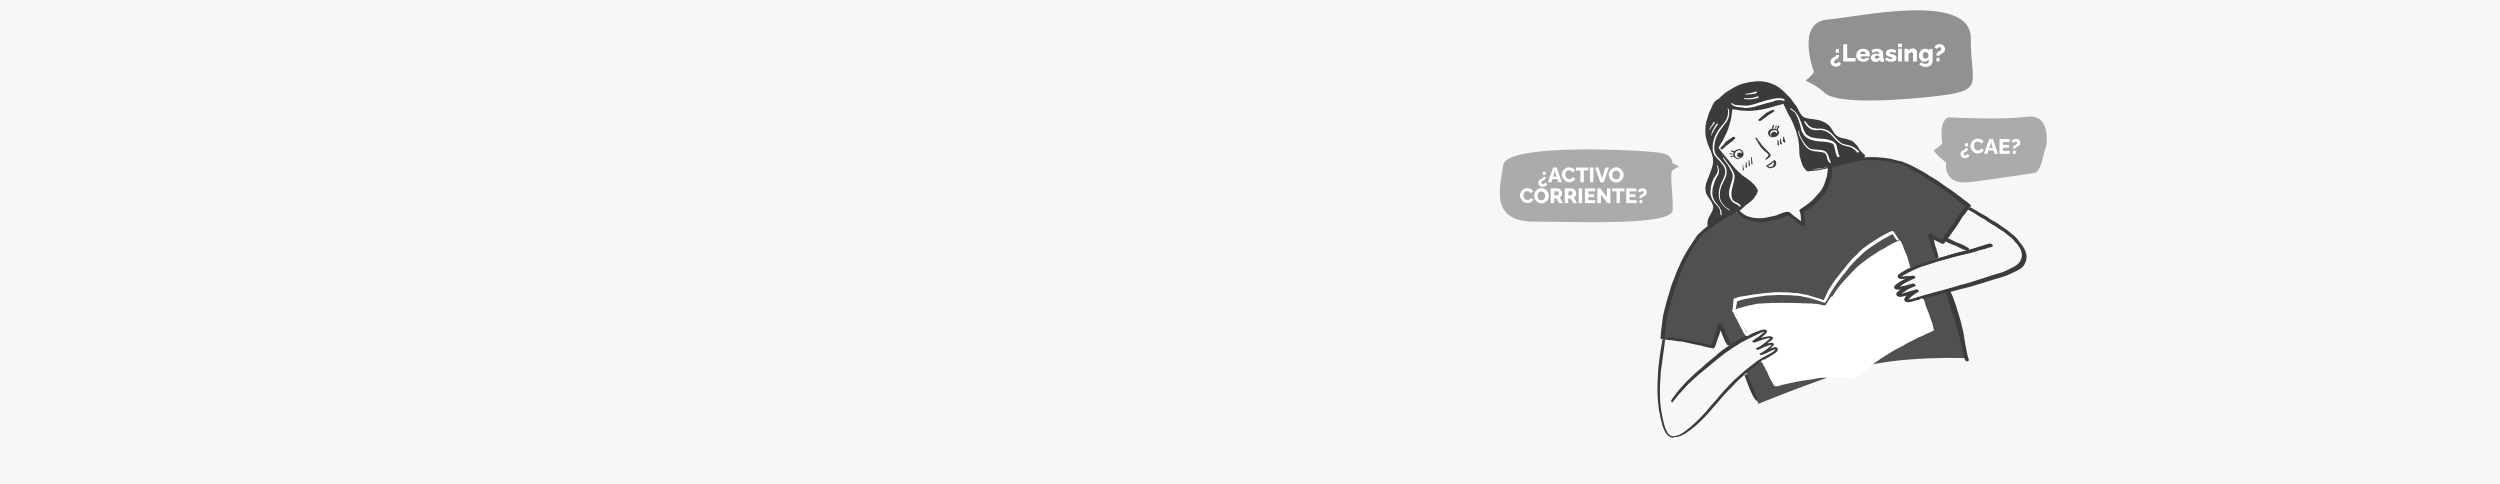 <svg id="Grupo_8400" data-name="Grupo 8400" xmlns="http://www.w3.org/2000/svg" width="1440" height="279" viewBox="0 0 1440 279">
  <rect id="Rectángulo_3266" data-name="Rectángulo 3266" width="1440" height="279" fill="#f7f7f7"/>
  <g id="Grupo_8399" data-name="Grupo 8399">
    <g id="Grupo_7925" data-name="Grupo 7925">
      <path id="Trazado_33157" data-name="Trazado 33157" d="M967.073,95.966s-2.5-1.7-3.4-1.7.8-4.3-6.1-6-89.8-6.3-91.7,6.7-8,32.7,18,32.7,79.3,2.5,79.6-6.7-2-21.5,0-22.9A21.214,21.214,0,0,1,967.073,95.966Z" fill="#ababab"/>
    </g>
    <g id="Grupo_8187" data-name="Grupo 8187">
      <g id="Grupo_7924" data-name="Grupo 7924">
        <path id="Trazado_33156" data-name="Trazado 33156" d="M1040,46.4s5-3.9,4.7-5.2-10.2-28.3,7.9-29.9,82.9-16.2,82.6,10.9,9.5,30.1-22.8,33.5-56.3,3-61.5-2.3C1047.1,49.6,1040,46.4,1040,46.4Z" fill="#919191"/>
      </g>
      <path id="Trazado_34688" data-name="Trazado 34688" d="M1059.3,31.8a2.2,2.2,0,0,1-.1.8,4.876,4.876,0,0,1-.3.7,1.345,1.345,0,0,1-.7.6,2.184,2.184,0,0,1-.5.3,2.094,2.094,0,0,0-.6.4,1.205,1.205,0,0,0-.5.5,1.422,1.422,0,0,0-.2.6c0,.2,0,.4.2.5.1.1.2.3.4.3a.9.9,0,0,0,.5.1,1.854,1.854,0,0,0,.7-.2,1.754,1.754,0,0,0,.5-.4,1.383,1.383,0,0,1,.3-.4l1.4,1a3.592,3.592,0,0,1-.7,1,2.074,2.074,0,0,1-1,.6,5.018,5.018,0,0,1-1.2.2,4.253,4.253,0,0,1-1.1-.2,4.668,4.668,0,0,1-1-.5,2.178,2.178,0,0,1-.7-.9,2.769,2.769,0,0,1-.3-1.3,1.7,1.7,0,0,1,.1-.7c.1-.2.1-.4.3-.6a2.181,2.181,0,0,1,.4-.5,2.092,2.092,0,0,1,.6-.4c.3-.2.5-.3.8-.5a3.039,3.039,0,0,0,.7-.5.864.864,0,0,0,.3-.6h1.7Zm-.1-3.5v2.1h-1.8V28.3Zm2.5,7.1V25.5h2.3v7.9h4.8v2Zm11.5.2a5.079,5.079,0,0,1-1.7-.3,3.677,3.677,0,0,1-2-2,3.2,3.2,0,0,1-.3-1.4,4.137,4.137,0,0,1,.5-1.9,3.8,3.8,0,0,1,3.5-1.9,4.99,4.99,0,0,1,2.1.5,2.949,2.949,0,0,1,1.3,1.4,4.074,4.074,0,0,1,.5,1.8v.7h-5.4a1.136,1.136,0,0,0,.3.8,2.651,2.651,0,0,0,.6.5,1.884,1.884,0,0,0,.8.2,2.389,2.389,0,0,0,.9-.2,1.167,1.167,0,0,0,.6-.6l1.9.5a3.916,3.916,0,0,1-.8,1,7.464,7.464,0,0,1-1.2.7A9.974,9.974,0,0,1,1073.2,35.6Zm-1.7-4.5h3.2a1.33,1.33,0,0,0-.3-.8,1.024,1.024,0,0,0-.6-.5,1.884,1.884,0,0,0-.8-.2,2.354,2.354,0,0,0-.8.2,2.654,2.654,0,0,0-.6.5A2.2,2.2,0,0,1,1071.5,31.1Zm6.1,2.2a2.01,2.01,0,0,1,.4-1.3,2.1,2.1,0,0,1,1.1-.8,4.529,4.529,0,0,1,1.6-.3,2.768,2.768,0,0,1,.9.1,2.354,2.354,0,0,1,.8.2v-.3a1.086,1.086,0,0,0-.4-.9,2.016,2.016,0,0,0-1.1-.3,5.02,5.02,0,0,0-1.2.2,10.923,10.923,0,0,0-1.1.6L1078,29a5.066,5.066,0,0,1,1.5-.7,4.678,4.678,0,0,1,1.7-.2,3.66,3.66,0,0,1,2.6.8,2.737,2.737,0,0,1,.9,2.2V33a.9.9,0,0,0,.1.5.519.519,0,0,0,.4.2v1.9a4.338,4.338,0,0,0-.5.1h-.4a1.929,1.929,0,0,1-1-.3,1.012,1.012,0,0,1-.4-.7v-.3a4,4,0,0,1-1.2,1,3.193,3.193,0,0,1-1.4.3,2.768,2.768,0,0,1-1.3-.3,2.361,2.361,0,0,1-.9-.8,1.95,1.95,0,0,1-.5-1.3Zm4.5.2.3-.3a.367.367,0,0,0,.1-.3v-.6c-.2-.1-.4-.1-.6-.2-.2,0-.4-.1-.6-.1a1.689,1.689,0,0,0-1,.3.669.669,0,0,0-.4.7c0,.2,0,.3.1.4s.2.3.4.3a1.268,1.268,0,0,0,.6.1,1.7,1.7,0,0,0,.7-.1c0,.1.2,0,.4-.2Zm7,2.1a5.662,5.662,0,0,1-1.8-.3,3.764,3.764,0,0,1-1.5-.9l.8-1.4a3.294,3.294,0,0,0,1.3.7,5.274,5.274,0,0,0,1.2.3,1.7,1.7,0,0,0,.7-.1c.2-.1.2-.2.2-.4a.367.367,0,0,0-.1-.3.758.758,0,0,0-.4-.2,6.374,6.374,0,0,0-.7-.2c-.5-.2-.9-.3-1.4-.5a2.407,2.407,0,0,1-.8-.6,1.69,1.69,0,0,1-.3-1,2.01,2.01,0,0,1,.4-1.3,1.78,1.78,0,0,1,1.1-.8,4.529,4.529,0,0,1,1.6-.3,7.719,7.719,0,0,1,1.5.2,3.924,3.924,0,0,1,1.4.8l-.9,1.4a2.384,2.384,0,0,0-1.1-.6,2.959,2.959,0,0,0-1-.2.6.6,0,0,0-.4.1c-.1,0-.2.1-.3.2a.5.5,0,0,0,0,.6.52.52,0,0,0,.4.2,6.373,6.373,0,0,0,.7.2,8.8,8.8,0,0,1,1.5.5,1.6,1.6,0,0,1,.9.7,1.929,1.929,0,0,1,.3,1,2.136,2.136,0,0,1-.8,1.7A7.926,7.926,0,0,1,1089.1,35.6Zm4.2-.2V28h2.2v7.4Zm0-8.2v-2h2.2v2Zm10.8,8.2h-2.2v-4a1.689,1.689,0,0,0-.3-1,.908.908,0,0,0-.7-.3,1.421,1.421,0,0,0-.6.2c-.2.1-.4.3-.6.4a2.092,2.092,0,0,0-.4.6v4.1H1097V28.1h2v1.2a2.337,2.337,0,0,1,.7-.7,3.13,3.13,0,0,1,1-.5,5.02,5.02,0,0,1,1.2-.2,2.662,2.662,0,0,1,1.2.3,2.337,2.337,0,0,1,.7.7,1.613,1.613,0,0,1,.3.9,2.769,2.769,0,0,1,.1.9Zm4.4.2a2.768,2.768,0,0,1-1.3-.3,3.918,3.918,0,0,1-1-.8,7.46,7.46,0,0,1-.7-1.2,3.645,3.645,0,0,1-.2-1.4,4.013,4.013,0,0,1,.3-1.5,4.729,4.729,0,0,1,.7-1.2,4.438,4.438,0,0,1,1.1-.8,3.194,3.194,0,0,1,1.4-.3,4.013,4.013,0,0,1,1.5.3,2.411,2.411,0,0,1,1,1V28.2h1.9V35a4.136,4.136,0,0,1-.5,1.9,3.49,3.49,0,0,1-1.5,1.2,4.306,4.306,0,0,1-2.2.4,4.477,4.477,0,0,1-2-.4,4.177,4.177,0,0,1-1.5-1.1l1.2-1.2a2.287,2.287,0,0,0,1,.7,2.768,2.768,0,0,0,1.3.3,3.553,3.553,0,0,0,1-.2,1.057,1.057,0,0,0,.7-.6,2.015,2.015,0,0,0,.3-1.1v-.7a2.189,2.189,0,0,1-1,.9A3.739,3.739,0,0,1,1108.5,35.6Zm.7-1.8a.9.9,0,0,0,.5-.1c.2-.1.3-.1.4-.2s.3-.2.4-.3.2-.3.3-.4V31.3a1.613,1.613,0,0,0-.4-.7,2.093,2.093,0,0,0-.6-.4,1.446,1.446,0,0,0-.7-.2,1.854,1.854,0,0,0-.7.2,2.179,2.179,0,0,0-.5.4c-.1.2-.3.4-.3.6a1.7,1.7,0,0,0-.1.7,1.483,1.483,0,0,0,.1.7,2.093,2.093,0,0,0,.4.6,1.275,1.275,0,0,0,.6.4A1.422,1.422,0,0,0,1109.2,33.8Zm6.1-1.8a2.2,2.2,0,0,1,.1-.8,4.876,4.876,0,0,1,.3-.7c.2-.2.4-.5.7-.6a2.184,2.184,0,0,1,.5-.3,2.092,2.092,0,0,0,.6-.4,1.205,1.205,0,0,0,.5-.5,1.422,1.422,0,0,0,.2-.6.764.764,0,0,0-.2-.5c-.1-.1-.2-.3-.4-.3a1.087,1.087,0,0,0-.5-.1,1.421,1.421,0,0,0-.6.2,1.756,1.756,0,0,0-.5.4,1.378,1.378,0,0,1-.3.4l-1.4-1a3.589,3.589,0,0,1,.7-1,2.075,2.075,0,0,1,1-.6,5.02,5.02,0,0,1,1.2-.2,4.254,4.254,0,0,1,1.1.2,4.674,4.674,0,0,1,1,.5,2.178,2.178,0,0,1,.7.9,2.769,2.769,0,0,1,.3,1.3,1.7,1.7,0,0,1-.1.7,1.422,1.422,0,0,1-.2.6,2.181,2.181,0,0,1-.4.5,2.092,2.092,0,0,1-.6.4c-.3.2-.5.3-.8.5a3.039,3.039,0,0,0-.7.5.865.865,0,0,0-.3.6Zm.1,3.4V33.3h1.8v2.1Z" fill="#fff"/>
    </g>
    <g id="Grupo_8186" data-name="Grupo 8186">
      <g id="Grupo_7901" data-name="Grupo 7901">
        <g id="Grupo_7900" data-name="Grupo 7900">
          <g id="Grupo_7899" data-name="Grupo 7899">
            <path id="Trazado_33125" data-name="Trazado 33125" d="M1114,86.479s-.5,1.1,7,7.2c0,0-2.3,13.2,13.8,11.2s37.1-5.3,37.1-5.3,2.9.3,5-9.5c.6-3,1.8-5.4,2-8.4.3-5.9-.6-15.8-11.6-14.4-15.3,1.9-44.6.3-44.6.3s-6.2.4-3.9,15.1A25.923,25.923,0,0,1,1114,86.479Z" fill="#ababab"/>
          </g>
        </g>
      </g>
      <path id="Trazado_34690" data-name="Trazado 34690" d="M1133.5,85.473a1.7,1.7,0,0,1-.1.7.864.864,0,0,1-.3.6,2.651,2.651,0,0,1-.6.5c-.1.1-.2.1-.4.2s-.3.2-.5.3-.3.3-.4.4c-.1.2-.2.3-.2.5s0,.3.1.4l.3.3a.749.749,0,0,0,.5.1,1.268,1.268,0,0,0,.6-.1,1.381,1.381,0,0,0,.4-.3c.1-.1.2-.3.3-.4l1.2.9a1.555,1.555,0,0,1-.6.8,2.622,2.622,0,0,1-.9.5,3.6,3.6,0,0,1-1.1.2,2.768,2.768,0,0,1-.9-.1,2.01,2.01,0,0,1-.8-.4,1.555,1.555,0,0,1-.6-.8,1.978,1.978,0,0,1-.2-1.1,1.269,1.269,0,0,1,.1-.6.764.764,0,0,1,.2-.5.781.781,0,0,1,.4-.4c.2-.1.3-.3.5-.4a4.348,4.348,0,0,1,.7-.4,2.092,2.092,0,0,0,.6-.4c.2-.1.2-.3.2-.6h1.5Zm0-3v1.8h-1.6v-1.8Zm1.5,1.7a4.011,4.011,0,0,1,.3-1.5,4.134,4.134,0,0,1,2.1-2.4,3.922,3.922,0,0,1,1.8-.4,5.375,5.375,0,0,1,2.1.5,3.25,3.25,0,0,1,1.3,1.3l-1.5,1.1a1.793,1.793,0,0,0-.5-.7,1.612,1.612,0,0,0-.7-.4,1.7,1.7,0,0,0-.7-.1,3.554,3.554,0,0,0-1,.2,1.344,1.344,0,0,0-.7.6,2.01,2.01,0,0,0-.4.8,2.769,2.769,0,0,0-.1.9,3.554,3.554,0,0,0,.2,1,5.952,5.952,0,0,0,.4.8,4.351,4.351,0,0,0,.7.6,2.919,2.919,0,0,0,.9.2,1.7,1.7,0,0,0,.7-.1,1.612,1.612,0,0,0,.7-.4,1.793,1.793,0,0,0,.5-.7l1.6.9a4.44,4.44,0,0,1-.8,1.1,5.388,5.388,0,0,1-1.3.7,3.4,3.4,0,0,1-1.4.2,3.287,3.287,0,0,1-1.7-.4,3.249,3.249,0,0,1-1.3-1,4.2,4.2,0,0,1-.9-1.4A2.648,2.648,0,0,1,1135,84.173Zm10.8-4.1h2.1l2.9,8.5h-2l-.6-1.9h-2.8l-.6,1.9h-2Zm2,5.2-1-3.3-1,3.3Zm9.9,1.6v1.7h-6v-8.5h5.9v1.7h-3.9v1.7h3.4v1.6h-3.4v1.8Zm1.7-1.3a1.7,1.7,0,0,1,.1-.7c.1-.2.1-.4.3-.6a2.648,2.648,0,0,1,.6-.5c.1-.1.2-.1.4-.2s.3-.2.5-.3.3-.3.4-.4c.1-.2.2-.3.2-.5s0-.3-.1-.4l-.3-.3a1.3,1.3,0,0,0-1,0c-.1.1-.3.2-.4.3s-.2.3-.3.4l-1.2-.9a1.555,1.555,0,0,1,.6-.8,4.057,4.057,0,0,1,.9-.5,3.6,3.6,0,0,1,1.1-.2,2.768,2.768,0,0,1,.9.1,2.01,2.01,0,0,1,.8.4,1.874,1.874,0,0,1,.6.7,1.978,1.978,0,0,1,.2,1.1,1.269,1.269,0,0,1-.1.6.764.764,0,0,1-.2.5.781.781,0,0,1-.4.4c-.2.1-.3.3-.5.4a4.348,4.348,0,0,1-.7.4,2.092,2.092,0,0,0-.6.4c-.2.1-.2.3-.2.5Zm0,3v-1.8h1.6v1.8Z" fill="#fff"/>
    </g>
    <path id="Trazado_34689" data-name="Trazado 34689" d="M890.3,101.9a1.7,1.7,0,0,1-.1.7.864.864,0,0,1-.3.6,2.651,2.651,0,0,1-.6.5c-.1.1-.2.1-.4.2s-.3.2-.5.3-.3.3-.4.4c-.1.2-.2.3-.2.5a.9.9,0,0,0,.1.5l.3.3a.749.749,0,0,0,.5.1,1.268,1.268,0,0,0,.6-.1,1.381,1.381,0,0,0,.4-.3c.1-.1.2-.3.3-.4l1.2.9a1.555,1.555,0,0,1-.6.8,2.622,2.622,0,0,1-.9.5,3.6,3.6,0,0,1-1.1.2,2.768,2.768,0,0,1-.9-.1,2.01,2.01,0,0,1-.8-.4,1.555,1.555,0,0,1-.6-.8,1.978,1.978,0,0,1-.2-1.1,1.268,1.268,0,0,1,.1-.6.764.764,0,0,1,.2-.5.781.781,0,0,1,.4-.4c.2-.1.3-.3.5-.4a4.349,4.349,0,0,1,.7-.4,2.091,2.091,0,0,0,.6-.4c.2-.1.2-.3.2-.6Zm0-3v1.8h-1.6V98.9Zm4.3-2.4h2.1l2.9,8.5h-2l-.6-1.9h-2.8l-.6,1.9h-2Zm2,5.2-1-3.3-1,3.3Zm3-1a4.012,4.012,0,0,1,.3-1.5,4.134,4.134,0,0,1,2.1-2.4,3.922,3.922,0,0,1,1.8-.4,5.374,5.374,0,0,1,2.1.5,3.25,3.25,0,0,1,1.3,1.3l-1.5,1.1a1.794,1.794,0,0,0-.5-.7,1.612,1.612,0,0,0-.7-.4,1.7,1.7,0,0,0-.7-.1,3.553,3.553,0,0,0-1,.2,1.344,1.344,0,0,0-.7.6,2.01,2.01,0,0,0-.4.8,2.768,2.768,0,0,0-.1.9,3.554,3.554,0,0,0,.2,1,2.178,2.178,0,0,0,.5.8,4.351,4.351,0,0,0,.7.6,2.92,2.92,0,0,0,.9.2,1.7,1.7,0,0,0,.7-.1,1.612,1.612,0,0,0,.7-.4,1.793,1.793,0,0,0,.5-.7l1.6.9a4.439,4.439,0,0,1-.8,1.1,5.387,5.387,0,0,1-1.3.7,3.4,3.4,0,0,1-1.4.2,3.287,3.287,0,0,1-1.7-.4,3.249,3.249,0,0,1-1.3-1,4.194,4.194,0,0,1-.9-1.4A2.116,2.116,0,0,1,899.6,100.7Zm15.3-2.5h-2.6V105h-2V98.2h-2.6V96.5h7.2Zm.9,6.8V96.5h2V105Zm4.9-8.5,2,6.2,2-6.2h2.1l-3.1,8.5h-1.9l-3.1-8.5Zm10.2,8.6a3.287,3.287,0,0,1-1.7-.4,3.249,3.249,0,0,1-1.3-1,4.194,4.194,0,0,1-.9-1.4,4.529,4.529,0,0,1-.3-1.6,4.145,4.145,0,0,1,.3-1.6,4.194,4.194,0,0,1,.9-1.4,5.019,5.019,0,0,1,1.4-1,3.233,3.233,0,0,1,1.7-.3,3.287,3.287,0,0,1,1.7.4,3.249,3.249,0,0,1,1.3,1,4.194,4.194,0,0,1,.9,1.4,4.417,4.417,0,0,1,0,3.2,4.194,4.194,0,0,1-.9,1.4,5.02,5.02,0,0,1-1.4,1A4.671,4.671,0,0,1,930.9,105.1Zm-2.2-4.4a3.752,3.752,0,0,0,.1,1,2.01,2.01,0,0,0,.4.8,4.348,4.348,0,0,0,.7.6,2.958,2.958,0,0,0,1,.2,3.553,3.553,0,0,0,1-.2,1.344,1.344,0,0,0,.7-.6,2.993,2.993,0,0,0,.4-.8,4.1,4.1,0,0,0,0-1.8,2.01,2.01,0,0,0-.4-.8,4.347,4.347,0,0,0-.7-.6,2.92,2.92,0,0,0-.9-.2,3.553,3.553,0,0,0-1,.2,1.345,1.345,0,0,0-.7.6,2.01,2.01,0,0,0-.4.8A1.077,1.077,0,0,0,928.7,100.7Zm-53.2,12a4.012,4.012,0,0,1,.3-1.5,4.134,4.134,0,0,1,2.1-2.4,3.922,3.922,0,0,1,1.8-.4,5.374,5.374,0,0,1,2.1.5,3.25,3.25,0,0,1,1.3,1.3l-1.5,1.1a1.793,1.793,0,0,0-.5-.7,1.611,1.611,0,0,0-.7-.4,1.7,1.7,0,0,0-.7-.1,3.553,3.553,0,0,0-1,.2,1.344,1.344,0,0,0-.7.6,2.01,2.01,0,0,0-.4.8,2.769,2.769,0,0,0-.1.9,3.552,3.552,0,0,0,.2,1,2.177,2.177,0,0,0,.5.8,4.348,4.348,0,0,0,.7.6,2.92,2.92,0,0,0,.9.2,1.7,1.7,0,0,0,.7-.1,1.612,1.612,0,0,0,.7-.4,1.794,1.794,0,0,0,.5-.7l1.6.9a4.441,4.441,0,0,1-.8,1.1,5.388,5.388,0,0,1-1.3.7,3.4,3.4,0,0,1-1.4.2,3.287,3.287,0,0,1-1.7-.4,3.249,3.249,0,0,1-1.3-1,4.194,4.194,0,0,1-.9-1.4,2.116,2.116,0,0,1-.4-1.4Zm12.4,4.4a3.287,3.287,0,0,1-1.7-.4,3.249,3.249,0,0,1-1.3-1,4.194,4.194,0,0,1-.9-1.4,4.529,4.529,0,0,1-.3-1.6,4.145,4.145,0,0,1,.3-1.6,4.194,4.194,0,0,1,.9-1.4,6.419,6.419,0,0,1,1.3-1,3.233,3.233,0,0,1,1.7-.3,3.287,3.287,0,0,1,1.7.4,3.249,3.249,0,0,1,1.3,1,4.2,4.2,0,0,1,.9,1.4,4.417,4.417,0,0,1,0,3.2,4.2,4.2,0,0,1-.9,1.4,5.021,5.021,0,0,1-1.4,1,4.529,4.529,0,0,1-1.6.3Zm-2.3-4.4a3.75,3.75,0,0,0,.1,1,2.01,2.01,0,0,0,.4.8,4.351,4.351,0,0,0,.7.6,2.959,2.959,0,0,0,1,.2,3.553,3.553,0,0,0,1-.2,1.344,1.344,0,0,0,.7-.6,3,3,0,0,0,.4-.8,4.1,4.1,0,0,0,0-1.8,2.01,2.01,0,0,0-.4-.8,4.351,4.351,0,0,0-.7-.6,2.92,2.92,0,0,0-.9-.2,3.553,3.553,0,0,0-1,.2,1.344,1.344,0,0,0-.7.6,2.01,2.01,0,0,0-.4.8,1.884,1.884,0,0,0-.2.8Zm7.6,4.3v-8.5H897a3.6,3.6,0,0,1,1.1.2,5.493,5.493,0,0,1,.9.7l.6.9a2.6,2.6,0,0,1,0,2,4.052,4.052,0,0,1-.5.9,1.874,1.874,0,0,1-.7.6l1.9,3.2h-2.2l-1.6-2.7h-1.3V117Zm2-4.5H897a.52.52,0,0,0,.4-.2c.1-.1.2-.3.3-.4a1.85,1.85,0,0,0,0-1.2,1.382,1.382,0,0,0-.3-.4.6.6,0,0,0-.4-.1h-1.7v2.3Zm6.1,4.5v-8.5h3.8a3.6,3.6,0,0,1,1.1.2,5.5,5.5,0,0,1,.9.7l.6.9a2.6,2.6,0,0,1,0,2,4.054,4.054,0,0,1-.5.9,1.874,1.874,0,0,1-.7.6l1.9,3.2h-2.2l-1.6-2.7h-1.3V117Zm1.9-4.5H905a.52.52,0,0,0,.4-.2c.1-.1.2-.3.3-.4a1.85,1.85,0,0,0,0-1.2,1.382,1.382,0,0,0-.3-.4.6.6,0,0,0-.4-.1h-1.7v2.3Zm6.1,4.5v-8.5h2V117Zm9.6-1.7V117h-6v-8.5h5.9v1.7h-3.9v1.7h3.4v1.6h-3.4v1.8Zm3.2-3.2V117h-2v-8.5h1.6l3.9,5v-5h2V117H926Zm13.6-1.9h-2.6V117h-2v-6.8h-2.6v-1.7h7.2Zm7,5.1V117h-6v-8.5h5.9v1.7h-4v1.7H942v1.6h-3.4v1.8Zm1.6-1.2a1.7,1.7,0,0,1,.1-.7c.1-.2.1-.4.3-.6a2.651,2.651,0,0,1,.6-.5c.1-.1.2-.1.4-.2s.3-.2.5-.3.3-.3.4-.4c.1-.2.2-.3.2-.5s0-.3-.1-.4l-.3-.3a1.3,1.3,0,0,0-1,0c-.1.1-.3.2-.4.3s-.2.3-.3.4l-1.3-.9a1.555,1.555,0,0,1,.6-.8,4.053,4.053,0,0,1,.9-.5,3.6,3.6,0,0,1,1.1-.2,2.769,2.769,0,0,1,.9.1,2.01,2.01,0,0,1,.8.4,1.874,1.874,0,0,1,.6.7,1.978,1.978,0,0,1,.2,1.1,1.269,1.269,0,0,1-.1.6.764.764,0,0,1-.2.5.781.781,0,0,1-.4.4c-.2.1-.3.3-.5.4a4.346,4.346,0,0,1-.7.4,2.093,2.093,0,0,0-.6.4c-.2.1-.2.3-.2.5Zm.1,2.9v-1.8H946V117Z" fill="#fff"/>
    <g id="Grupo_8185" data-name="Grupo 8185">
      <g id="Grupo_7373" data-name="Grupo 7373">
        <path id="Trazado_33449" data-name="Trazado 33449" d="M1012.832,232.6l-7.1-18.1,5.1-4.5,7.3-4,3.2-2.2,1.8-1.6v-1.5h-1.8l-4.2,1.5,3-2.2,1.2-1.9h-2.4l-3,.7,3-1.8,1.2-1.7v-1.1h-2l-2.2,1.1h-5.2l5.2-2.6,1.1-2.4h-2.7l-7.9,3.9-9.9,5.8-5.1-12.2-4.9,12.2-11.9-3-11.2-1.7-6.6-1.1,1.6-9.1,3.2-14.5,6.9-18.1,8.5-13.8,3.2-4.5,8.1-6,12.4-7.7,2.2,3,7.1,2.9,10.3-.8,9.4-2.8,8.7,6.7v-9.2l5.9-3.1,6.6-6.9,1.9-5.7,1.7-7V95.9l6.8-1.3,10.3-3.3h12.4l6.6,1.5,11.6,4.8,12.5,7,13,9.2,5.7,4.5-14.5,20.6s-8.1-4.2-7.4-2.9,4.5,12.7,4.5,12.7l-9.2,3.3-7,2.6-6.1,3.6.8,1h6.3l-3.9,2.2-5.4,3.6h2.9s4.5-.1,4,0c-1.4.8-2.7,1.8-4,2.7l-.8,2.1,7.1-1.5-2.3,3.3-.8,1.6,24.3-6.5,7.2,22,3.4,17.6s-39.9-1.7-65.8,6.5S1012.832,232.6,1012.832,232.6Z" fill="#505050"/>
        <path id="Trazado_31244" data-name="Trazado 31244" d="M1002.532,62.7h0a1.268,1.268,0,0,1-.6-.1l.6.1h0m-18.9,68.5h0c0-.1,0-.2.1-.2,0-.2-.1-.3-.1-.5a4.1,4.1,0,0,1-.1-1.1,16.944,16.944,0,0,1,.1-2.3c.1-.3.2-.7.3-1a5.358,5.358,0,0,1,.5-1.1c.4-.7.7-1.3,1.1-2,.2-.5.5-.9.7-1.4.1-.3.2-.5.3-.8s.1-.6.2-.9c0-.3.1-.5.1-.8a.9.9,0,0,0-.1-.5l-.3-.9c-.2-.5-.4-.9-.6-1.3a9.906,9.906,0,0,0-1.1-1.7l.1.1c-.2-.3-.5-.7-.7-1l-.6-.9a10.908,10.908,0,0,1-.6-1.1,2.016,2.016,0,0,1-.3-1.1,9.079,9.079,0,0,1-.3-2.3,4.867,4.867,0,0,1,.1-1.2c.1-.4.1-.8.2-1.1a22.5,22.5,0,0,1,.8-2.4c.3-.8.6-1.5.9-2.3.5-1.2.9-2.3,1.3-3.5a20.14,20.14,0,0,0,1-3.5c0-.3.1-.5.1-.8v-.8a1.7,1.7,0,0,0-.1-.7c-.1-.2.1-.5.1-.8-.3-1.3-.7-2.6-1.1-3.8-.3-.7-.6-1.4-.9-2-.3-.7-.6-1.4-.9-2.2a14.157,14.157,0,0,1-.7-2.2c-.2-.8-.4-1.5-.6-2.3a19.327,19.327,0,0,1-.2-4.8,16.417,16.417,0,0,1,.2-2.3,18.92,18.92,0,0,1,.5-2.3c.2-.7.5-1.5.7-2.2a18.665,18.665,0,0,1,.7-2.2,21.389,21.389,0,0,1,1-2.2c.3-.7.6-1.3.9-2a16.193,16.193,0,0,1,1-1.8,6.731,6.731,0,0,1,1.5-1.4,5.671,5.671,0,0,1,1.3-.8,12.879,12.879,0,0,1,1.7-1.6l.9-.9c.4-.3.7-.6,1.1-.9a17.609,17.609,0,0,1,2.3-1.4l2.4-1.5,2.2-1.1a18.61,18.61,0,0,1,2.5-1,48.75,48.75,0,0,1,5.2-1.2l2.7-.3a24.368,24.368,0,0,1,2.7-.1,23,23,0,0,1,2.6.3,13.1,13.1,0,0,1,2.7.6c.9.3,1.8.7,2.6,1a12.3,12.3,0,0,1,2.5,1.4c.4.3.7.5,1.1.8s.7.6,1.1.9a10.709,10.709,0,0,1,1.9,1.8l1,1,.9.9a9.419,9.419,0,0,0,1,1,4.44,4.44,0,0,1,.8,1.1c.4.5.7,1,1.1,1.5a17.1,17.1,0,0,0,1.1,1.4,25.944,25.944,0,0,1,1.9,3.3,17.614,17.614,0,0,0,1.4,2.3c.2.2.3.4.5.6l.2.2c.2.2.4.3.5.4l.1.1c.1.1.3.1.4.2.2.1.4.1.5.2a8.332,8.332,0,0,0,1.5.4,23.352,23.352,0,0,0,2.6.4,25.124,25.124,0,0,1,2.7.4c.5.1.9.2,1.4.3a6.468,6.468,0,0,1,1.3.4c.5.2.9.4,1.3.6a8.265,8.265,0,0,1,1.3.7c.6.4,1.1.8,1.6,1.2a7.883,7.883,0,0,1,1.2,1.5c.7,1,1.3,2,1.9,3a2.182,2.182,0,0,0,.4.5l.4.4c.2.2.4.3.6.5s.5.3.7.5c.2.1.3.2.5.3.3.1.5.2.8.3a7.366,7.366,0,0,0,1.4.4,19.8,19.8,0,0,1,2.6.6,5.635,5.635,0,0,1,1.2.4,5.783,5.783,0,0,1,1.4.5c.2.1.5.3.7.4.2.2.5.4.7.6l1,1c.3.3.5.6.8.9.3.4.5.8.8,1.2s.5.9.8,1.3a17.386,17.386,0,0,0,1.3,1.5,9.441,9.441,0,0,0,1,1l.5.5h0c0,.1-.1.2-.1.3-.2.5-.4.9-.6,1.4h-.3c-.8.1-1.6.4-2.5.6s-1.8.5-2.6.7c-1.7.5-3.4.9-5.2,1.3-.9.2-1.7.4-2.5.6-.9.2-1.8.4-2.6.6a19.805,19.805,0,0,1-2.6.6,20.021,20.021,0,0,1-2.4.4c0,.2-.2.3-.4.4-.6.1-1.3.2-1.9.3-.7.1-1.3.1-2,.2l-4.2.6a10.87,10.87,0,0,1-1.8.1h-.5a4.1,4.1,0,0,1-1.1-.1,3.506,3.506,0,0,1-1.4-.6,4.349,4.349,0,0,1-.6-.7,5.885,5.885,0,0,1-.4-.8,11.921,11.921,0,0,1-.8-2c-.1-.3-.2-.6-.3-1s-.2-.6-.3-1a15.989,15.989,0,0,1-.5-2.1,13.405,13.405,0,0,1-.1-2c0-.7-.1-1.4-.1-2a21.1,21.1,0,0,0-.2-2.6,25.128,25.128,0,0,0-.4-2.7c-.1-.5-.3-1.1-.4-1.6-.2-.6-.3-1.1-.5-1.7a19.575,19.575,0,0,0-1.2-3.4h0v-.1h0c-.2-.6-.5-1.2-.7-1.8a35.4,35.4,0,0,0-1.6-3.4c-.3-.6-.7-1.2-1-1.8a12.437,12.437,0,0,1-1-2c-.3-.6-.6-1.3-.9-1.9l-.9-1.8a5.923,5.923,0,0,0-.4-.8c-.1.1-.2.1-.4.2l-.9.3c-.6.2-1.2.3-1.8.5s-1.3.3-1.9.5c-.7.2-1.3.4-2,.6-1.3.4-2.7.7-4,1a15.525,15.525,0,0,1-2.1.4c-.7.1-1.5.2-2.2.3-1.4.2-2.8.3-4.2.4a16.951,16.951,0,0,1-2.2-.1c-.7,0-1.4-.1-2.1-.1a26.957,26.957,0,0,1-2.8-.4,6.752,6.752,0,0,0-1.4-.2,5.02,5.02,0,0,0-1.2-.2V63c0,.2-.1.3-.1.5v-.1c-.1.7-.2,1.3-.3,2l-.3,2.1c-.1.7-.3,1.3-.4,2l-.6,2.1c-.2.7-.4,1.3-.6,2s-.5,1.3-.7,1.9c-.3.7-.6,1.3-.9,2l-.9,1.8c-.3.6-.5,1.1-.8,1.6-.3.6-.7,1.1-1,1.6s-.6,1.1-.9,1.6a3.509,3.509,0,0,1-.5.8c0,.1-.1.1-.1.2.8,1.1,1.7,2.3,2.6,3.4l1.5,1.8,1.5,1.8c.5.6.9,1.2,1.3,1.7a20.953,20.953,0,0,0,1.4,1.7c.3.4.7.8,1,1.2a13.651,13.651,0,0,0,1.7,1.7c.6.6,1.2,1.2,1.8,1.7.5.4.9.8,1.4,1.2l1.8,1.2a21.966,21.966,0,0,1,1.8,1.4c.3.2.6.5.9.7a2.337,2.337,0,0,1,.7.7c.3.3.6.5.9.8a5.006,5.006,0,0,1,.7.8,11.445,11.445,0,0,1,1.1,1.6,3.7,3.7,0,0,1,.5,1.1c0,.1.1.3.1.4a.367.367,0,0,1-.1.3c-.1.3-.3.6-.4.9a21.956,21.956,0,0,1-1.4,1.8,5.716,5.716,0,0,1-.7.8,6.47,6.47,0,0,1-.9.8,14.623,14.623,0,0,1-1.9,1.6c-.6.5-1.2.9-1.8,1.4a21.955,21.955,0,0,1-1.8,1.4l-.1.1c0,.1.1.1.1.2v.3c0,.1-.1.2-.2.3-.6.5-1.1.9-1.7,1.4-.4.3-.9.7-1.3,1a.6.6,0,0,1-.4-.1h-1.3a5.733,5.733,0,0,0-1.4.4c-.1.1-.3.1-.4.2a4.053,4.053,0,0,0-.9.5h.1c-.5.3-1.1.6-1.6.9l.2-.1c-.9.5-1.9.8-2.8,1.4-.6.4-1.2.7-1.8,1.1a5.669,5.669,0,0,1-1.3.8,15.1,15.1,0,0,0-2.6,1.8c-1,.8-1.8,1.5-2.5,2h0" fill="#3b3b3b"/>
        <path id="Trazado_31245" data-name="Trazado 31245" d="M997.632,122.5c.4-.3.9-.6,1.3-.9s.8-.5,1.2-.8l1.2-.9c.4-.3.8-.5,1.2-.8.8-.6,1.5-1.3,2.3-1.9a5.546,5.546,0,0,0,.8-.6l.9-.6.9-.6a5.548,5.548,0,0,0,.8-.6,4.62,4.62,0,0,0,.7-.7,2.7,2.7,0,0,0,.7-.8c.2-.3.4-.5.6-.8.2-.2.4-.5.6-.7a2.506,2.506,0,0,0,.4-.7c0-.1.1-.2.1-.3v-.3a1.422,1.422,0,0,0-.2-.6c-.1-.1-.1-.3-.2-.4,0-.1,0-.1-.1-.2v-.2c.1-.1.2,0,.3.1s.1.1.1.2l.2.3.3.6c.1.2.1.3.2.5v.5h0a1.422,1.422,0,0,1-.2.6,2.186,2.186,0,0,1-.3.5,2.093,2.093,0,0,1-.4.6c-.1.2-.3.4-.4.6s-.3.4-.4.6a2.651,2.651,0,0,1-.5.6c-.2.2-.3.4-.5.5-.2.2-.4.3-.5.5a5.5,5.5,0,0,0-.9.7,5.5,5.5,0,0,1-.9.7c-.3.2-.5.4-.8.6a2.7,2.7,0,0,0-.8.7,9.964,9.964,0,0,0-1.1,1c-.4.3-.7.6-1.1.9-.2.1-.4.3-.6.4s-.4.3-.6.4l-1.2.9a3.039,3.039,0,0,0-.7.5,4.329,4.329,0,0,0-.5-.1h-1.3a7.366,7.366,0,0,0-1.4.4,1.506,1.506,0,0,0,.8-.4" fill="#3b3b3b"/>
        <path id="Trazado_31246" data-name="Trazado 31246" d="M1042.032,98.8a2.279,2.279,0,0,1-1.1-.3,2.1,2.1,0,0,1-.8-.6,5.5,5.5,0,0,1-.7-.9c0-.1-.1-.1-.1-.2v-.1a5.5,5.5,0,0,1-.7-.9c-.1-.2-.2-.5-.3-.7s-.2-.5-.3-.7h0c-.1,0-.2-.2-.1-.2h.2a.519.519,0,0,1,.2.4,5.923,5.923,0,0,0,.4.8h0l.1.1h0a2.186,2.186,0,0,0,.3.5c0,.1.1.1.1.2a.1.1,0,0,0,.1.1c.1-.1.1-.1.2-.1s.3-.1.4-.1h.4a5.7,5.7,0,0,0,1.3-.1,5.02,5.02,0,0,0,1.2-.2c.5-.1,1.1-.2,1.6-.3s1.1-.3,1.6-.4a8.8,8.8,0,0,0,1.5-.5,8.331,8.331,0,0,1,1.5-.4c.9-.3,1.9-.5,2.8-.8a.908.908,0,0,1,.7.3c.2,0,.2.1.2.2a.215.215,0,0,1-.2.2c-1.2.3-2.4.7-3.6,1a5.783,5.783,0,0,0-1.4.5c-.5.2-1,.3-1.5.5-.9.2-1.8.5-2.7.7a5.853,5.853,0,0,1-1.3.2c-.2,0-.4.1-.7.1h-.1c.2,0,.4.1.6.1h-.1l1.3.1h0a1.268,1.268,0,0,1,.6.1h-.1c.3,0,.6.1.9.1s.6.1.8.1h.1a3.4,3.4,0,0,1,1-.1c.3,0,.7-.1,1-.1.3-.1.5-.1.8-.2a2.921,2.921,0,0,1,.9-.2,4.869,4.869,0,0,1,1.2-.1c.3-.1.7-.2,1-.3.5-.1,1-.3,1.5-.4a.349.349,0,0,0,.2-.1,5.024,5.024,0,0,0,1.3-.5,5.64,5.64,0,0,0,1.2-.4c.5-.2.9-.3,1.4-.5.2-.1.5-.1.7-.2.3-.1.5-.1.8-.2.5-.1,1-.3,1.5-.4s1-.2,1.4-.3a8.331,8.331,0,0,0,1.5-.4,8.33,8.33,0,0,1,1.5-.4l1.5-.3c.5-.1,1-.3,1.5-.4s1-.3,1.5-.4c.2-.1.5-.1.8-.2a2.2,2.2,0,0,1,.8-.1c.4-.1.9-.2,1.3-.3.2-.1.4-.1.6-.2.1,0,.2-.1.4-.1a.367.367,0,0,0,.3-.1h.5c-.1.3-.2.5-.3.8-.1.2-.1.4-.2.6h-.1l-1.5.3c-.2,0-.5.1-.7.1-.3.1-.5.1-.8.2-.5.1-1,.3-1.5.4s-1,.3-1.5.4l-1.5.3c-.5.1-1,.3-1.5.4a8.331,8.331,0,0,0-1.5.4l-1.5.3c-.5.1-1,.2-1.6.3s-1.1.2-1.6.3-1,.3-1.4.4c-.5.1-1,.3-1.5.4a8.8,8.8,0,0,0-1.5.5c-.5.1-.9.2-1.4.3-.3.1-.5.1-.8.2s-.6.1-.9.2l-1.5.3a1.7,1.7,0,0,1-.7.1.368.368,0,0,0-.3.1c-.2,0-.3.1-.5.1h0c-.3,0-.5.1-.8.1s-.5.1-.8.1a1.7,1.7,0,0,0-.7.1c-.5,0-1,.1-1.5.1h-1.3c.1.3,0,.3,0,.3" fill="#3b3b3b"/>
        <path id="Trazado_31247" data-name="Trazado 31247" d="M1001.232,90.3c-.2-.1-.3-.3-.4-.4-.1-.2-.2-.3-.2-.5v-.6a2.091,2.091,0,0,1,.4-.6,1.655,1.655,0,0,1,2,.1,1,1,0,0,1,.5.4.764.764,0,0,1,.2.5v.6a.864.864,0,0,1-.3.6l-.2.2a.367.367,0,0,1-.3.1c-.1.1-.2.1-.4.1h-.1a1.845,1.845,0,0,1-1.2-.5" fill="#3b3b3b"/>
        <path id="Trazado_31248" data-name="Trazado 31248" d="M1021.432,78.8a3.128,3.128,0,0,1-1-.5c-.1-.1-.2-.2-.2-.3a1.269,1.269,0,0,1-.1-.6,1.222,1.222,0,0,1,.4-.9,2.651,2.651,0,0,1,.6-.5,1.128,1.128,0,0,1,.8-.1.908.908,0,0,1,.7.3h0a1.419,1.419,0,0,1,.8.9,1.1,1.1,0,0,1,0,.8,1,1,0,0,1-.4.5,2.178,2.178,0,0,1-.8.5c-.2,0-.3.1-.5.1,0-.2-.1-.2-.3-.2" fill="#3b3b3b"/>
        <path id="Trazado_31249" data-name="Trazado 31249" d="M1001.132,91.1h.3a2.994,2.994,0,0,0,.8-.4c.2-.1.4-.3.6-.4l.2-.2a.44.44,0,0,1-.1-.5c0-.1.1-.1.1-.2a.367.367,0,0,0,.1-.3.9.9,0,0,0,.1-.5v-.2a1.269,1.269,0,0,0-.1-.6c0-.1-.1-.2-.1-.3a.349.349,0,0,0-.1-.2c-.1-.1-.1-.2-.2-.3,0-.1-.1-.1-.2-.2l-.1-.1h0l-.1-.1a.1.1,0,0,1-.1-.1h-.5a1.421,1.421,0,0,0-.6.2c-.2.1-.4.1-.5.2-.2.1-.3.2-.5.3a4.349,4.349,0,0,0-.6.7.758.758,0,0,0-.2.4c0,.1-.1.2-.1.3v.3a.9.9,0,0,0,.1.5c0,.1.1.2.1.3s.1.2.1.3c.1.1.1.2.2.3,0,.1.1.1.1.2s.1.1.2.2l.1.1c.1,0,.1.1.2.1l.2.1.1.1h.5m-.2.6a3.1,3.1,0,0,1-1.3-.6,4.3,4.3,0,0,1-.9-1,2.842,2.842,0,0,1-.4-1.2,2.768,2.768,0,0,1,.1-.9,1.793,1.793,0,0,1,.5-.7,6.47,6.47,0,0,1,.9-.8l.6-.3c.2-.1.4-.1.6-.2a3.083,3.083,0,0,1,1-.1,6.886,6.886,0,0,1,.8.3,2.836,2.836,0,0,1,.9,1c.1.2.2.3.3.5s.1.4.2.6a.6.6,0,0,0,.1.4.75.75,0,0,1-.1.5,1.623,1.623,0,0,1-.5.9.367.367,0,0,1-.3.1l-.3.3a1,1,0,0,1-.5.4,2.188,2.188,0,0,1-.5.3c-.2.1-.3.2-.5.3a1.269,1.269,0,0,1-.6.1c.1.1,0,.1-.1.1" fill="#3b3b3b"/>
        <path id="Trazado_31250" data-name="Trazado 31250" d="M1021.032,78.5h.1a.367.367,0,0,0,.3-.1c.2-.1.5-.2.7-.3l.2-.1c0-.1,0-.2.1-.2l.1-.1a4.62,4.62,0,0,0,.7-.7c.1-.2.2-.3.3-.5,0-.1,0-.1.1-.2v-.7h0a.1.1,0,0,0-.1-.1.1.1,0,0,1-.1-.1h0l-.1-.1-.1-.1a.349.349,0,0,0-.2-.1,1.007,1.007,0,0,1-.3-.1,1.007,1.007,0,0,0-.3-.1h-.4a.9.9,0,0,0-.5.1c-.2,0-.3.1-.5.1-.2.1-.3.1-.4.2a1,1,0,0,0-.5.4l-.2.2c-.1.1-.1.2-.2.3,0,.1-.1.2-.1.3v.8c0,.1,0,.1.1.2,0,.1.1.2.1.3s.1.1.1.2l.1.1a.1.1,0,0,0,.1.1h0l.1.1h.1l.1.1.1.1c.1,0,.2,0,.2.1s.2,0,.3,0c-.1-.1,0-.1,0-.1m0,.6a2.748,2.748,0,0,1-2.2-1.2,2.1,2.1,0,0,1-.4-1.1,1.721,1.721,0,0,1,.2-1.2c.1-.2.2-.3.3-.5a1.381,1.381,0,0,1,.4-.3c.2-.1.3-.2.5-.3s.3-.2.5-.2a1.269,1.269,0,0,1,.6-.1,2.845,2.845,0,0,1,1.3,0,5.638,5.638,0,0,1,1.2.4,2.342,2.342,0,0,1,1.2,1.2.6.6,0,0,1,.1.4v.5a2.346,2.346,0,0,1-.5,1l-.4.4c-.2.1-.3.3-.5.4a.446.446,0,0,1-.5,0c-.1,0-.1.1-.2.1-.2.1-.3.2-.5.3s-.3.2-.5.2h-.6" fill="#3b3b3b"/>
        <path id="Trazado_31251" data-name="Trazado 31251" d="M1020.632,74.5a.1.1,0,0,0-.1-.1h0v-.1h0v-.2c0-.1.1-.2.1-.3.1-.2.1-.4.2-.6s.1-.4.2-.6.1-.4.2-.6c0-.1.1-.1.2-.1s.2,0,.2.1c.1.1.2.2.2.3a5.64,5.64,0,0,1-.1.7.85.85,0,0,1-.3.5c-.1.1-.2.4-.3.5,0,.1-.1.2-.1.3a.215.215,0,0,1-.2.2h0c-.1.1-.2.1-.2,0" fill="#3b3b3b"/>
        <path id="Trazado_31252" data-name="Trazado 31252" d="M1022.332,74.5h0c-.1-.1-.1-.1,0-.1h0v-.2a.367.367,0,0,1,.1-.3.764.764,0,0,1,.2-.5c.1-.1.1-.4.1-.5,0-.2.1-.3.1-.5.1-.2.3-.1.4-.1a.3.3,0,0,1,.2.4,4.054,4.054,0,0,1-.5.9c-.1.2-.2.3-.3.5a.349.349,0,0,1-.1.2.215.215,0,0,1-.2.2h0" fill="#3b3b3b"/>
        <path id="Trazado_31253" data-name="Trazado 31253" d="M1023.332,74.8l-.1-.1v-.2h0a.1.1,0,0,1,.1-.1c0-.1.1-.2.1-.3l.3-.6c.1-.2.1-.3.2-.5,0-.2.1-.3.2-.5,0-.1.1-.1.2-.1a.367.367,0,0,1,.3.1c.2.1.4.3.3.5-.2.3-.4.7-.6,1l-.3.5c-.1.1-.1.2-.2.3,0,.1-.1.1-.2.2h-.1l-.2-.2" fill="#3b3b3b"/>
        <path id="Trazado_31254" data-name="Trazado 31254" d="M999.432,87.8h0a.749.749,0,0,1-.5-.1.9.9,0,0,1-.5-.1,4.329,4.329,0,0,1-.5-.1,4.329,4.329,0,0,1-.5-.1c-.1,0-.2-.1-.3-.2a.367.367,0,0,1-.1-.3c0-.3.4-.3.6-.2a1.421,1.421,0,0,0,.6.2,1.421,1.421,0,0,1,.6.2c.1,0,.2.1.3.1a.349.349,0,0,1,.2.1h.2c.1,0,.1.1.2.1a.139.139,0,0,1,0,.2,1.237,1.237,0,0,0-.3.2h0" fill="#3b3b3b"/>
        <path id="Trazado_31255" data-name="Trazado 31255" d="M998.132,88.9h-.4a3.4,3.4,0,0,1-1-.1.664.664,0,0,1-.5-.4c0-.1,0-.2.1-.2.1-.1.2-.1.4,0,.3.1.6.2,1,.3.2.1.3.1.5.2.1,0,.2.1.3.1s.2.1.1.2h0a.1.1,0,0,1-.1.1h-.1c-.1-.2-.2-.2-.3-.2h0" fill="#3b3b3b"/>
        <path id="Trazado_31256" data-name="Trazado 31256" d="M996.732,90v-.2a.367.367,0,0,1,.3-.1,2.2,2.2,0,0,1,.8.1,2.152,2.152,0,0,0,.8,0h.2a.1.1,0,0,1,.2,0v.1c0,.1,0,.1-.1.1a.349.349,0,0,0-.2.1l-.4.1a3.091,3.091,0,0,1-.8.2h0c-.5-.1-.7-.2-.8-.4" fill="#3b3b3b"/>
        <path id="Trazado_31257" data-name="Trazado 31257" d="M991.632,86a.349.349,0,0,1-.2-.1.349.349,0,0,1-.2-.1,1.38,1.38,0,0,1-.3-.4.367.367,0,0,1,.1-.3l.1-.1.3-.3a1.2,1.2,0,0,1,.5-.5l.8-.8.9-1.2a5.24,5.24,0,0,1,1.1-1c.4-.3.8-.5,1.2-.8s.9-.6,1.3-.9c.2-.1.4-.3.6-.4a1.136,1.136,0,0,1,.8-.3.891.891,0,0,1,.8.5.618.618,0,0,1-.2.7l-.6.6c-.4.3-.8.7-1.2,1l-1.2.9-1.2.9a10.6,10.6,0,0,0-1.2,1c-.2.2-.4.3-.6.5l-.7.7c-.1.2-.3.3-.5.5a.31.31,0,0,1-.2.1h0c0-.2-.1-.1-.2-.2h0" fill="#3b3b3b"/>
        <path id="Trazado_31258" data-name="Trazado 31258" d="M1013.432,69.7c-.3-.1-.7-.4-.6-.7.1-.1.1-.2.2-.3s.2-.2.3-.2c.2-.2.4-.3.6-.5.1,0,.1-.1.2-.1l1-1a10.623,10.623,0,0,1,1.1-.9c.4-.3.7-.6,1.1-.9a7.461,7.461,0,0,1,1.2-.7c.4-.2.8-.4,1.3-.6a6.944,6.944,0,0,1,1.3-.5h.4c.2.1.5.3.5.6,0,.2-.2.3-.3.4s-.2.2-.3.2a2.092,2.092,0,0,1-.6.4,4.346,4.346,0,0,1-.7.4,8.345,8.345,0,0,1-1.2.8,9.383,9.383,0,0,0-1.2.9,7.006,7.006,0,0,1-1,.8,3.508,3.508,0,0,1-.8.5c-.3.1-.5.4-.7.6-.3.2-.5.3-.8.5-.1.1-.2.1-.4.2h-.1c-.1,0-.2.1-.3.1h-.2" fill="#3b3b3b"/>
        <path id="Trazado_31259" data-name="Trazado 31259" d="M1017.232,91.1a9.428,9.428,0,0,0,1-1,1.234,1.234,0,0,0,.4-.8c.1-.5-.5-.8-.8-1.1-.3-.2-.5-.5-.8-.7-.2-.1-.3-.3-.5-.4a2.651,2.651,0,0,1-.6-.5,15.379,15.379,0,0,1-1.2-1.3,4.346,4.346,0,0,1-.6-.7,7.018,7.018,0,0,1-.6-.9l-.6-.9c-.2-.3-.3-.6-.5-.9a14.8,14.8,0,0,0-.8-1.3c-.1-.2-.3-.5-.4-.7a.614.614,0,0,1-.1-.6c.1-.1.2-.1.4,0h0c.1,0,.2.1.3.2v.1c.1.1.1.2.2.2.1.2.3.4.4.6v-.1c.2.3.5.6.7.9a5.493,5.493,0,0,0,.7.9c.2.2.3.5.5.7s.3.5.5.7a1.756,1.756,0,0,0,.4.5,9.022,9.022,0,0,1,.9,1,7.637,7.637,0,0,0,.9.9c.2.2.4.3.5.5l.6.6a11.988,11.988,0,0,1,1.1,1.2,1.793,1.793,0,0,1,.5.7c.1.2.1.4.2.6,0,.5-.7,1-1,1.3a9.061,9.061,0,0,1-1.6,1.1.446.446,0,0,1-.5,0c-.1-.1.1-.3.2-.4.1-.2.2-.3.2-.4" fill="#3b3b3b"/>
        <path id="Trazado_31260" data-name="Trazado 31260" d="M1019.732,96.2h.2c.1,0,.3-.1.4-.1.2-.1.3-.1.5-.2a.781.781,0,0,0,.4-.4c.2-.3.3-.6.5-.9a.9.9,0,0,0,.1-.5v-.6c0-.1,0-.2-.1-.2-.1.1-.3.2-.4.4l-.1.1h0a9.392,9.392,0,0,1-1.8,1.2,3,3,0,0,1-1,.4h-.1c.1.1.2.3.4.4l.1.1.1.1h.1a.756.756,0,0,1,.4.1.438.438,0,0,1,.3.1m-.2.7h-.2c-.1,0-.3-.1-.4-.1a2.185,2.185,0,0,1-.5-.3,1.381,1.381,0,0,1-.4-.3c-.1-.1-.3-.2-.4-.4l-.1-.1h0c-.1,0-.2-.1-.2-.3a.1.1,0,0,1,.1-.1h.1a.1.1,0,0,1,.1-.1.349.349,0,0,1,.2-.1c.2-.1.3-.2.5-.3a8.8,8.8,0,0,1,1-.6,13.3,13.3,0,0,0,1.9-1.4h0l.4-.4.1-.1a.637.637,0,0,1,.6,0,2.65,2.65,0,0,1,.5.6c.1.2.1.4.2.5a2.437,2.437,0,0,1,0,1.2,5.357,5.357,0,0,1-.5,1.1.781.781,0,0,1-.4.4,2.188,2.188,0,0,1-.5.3,1.421,1.421,0,0,1-.6.2,1.268,1.268,0,0,1-.6.1h-.2c-.4.3-.5.3-.7.2" fill="#3b3b3b"/>
        <path id="Trazado_31261" data-name="Trazado 31261" d="M1009.232,94.7c-.1,0-.2-.1-.3-.1-.1-.1-.1-.2-.2-.3v-.8h0c0-.5-.1-1-.1-1.5V90.9c0-.1,0-.4.1-.4.2,0,.4,0,.5.2v.2c0,.1.1.1,0,.2a.1.1,0,0,1-.1.1v.4a7.721,7.721,0,0,0,.2,1.5,7.566,7.566,0,0,1,.1,1.5c0,.1,0,.2-.1.2.2-.1.1-.1-.1-.1h0" fill="#3b3b3b"/>
        <path id="Trazado_31262" data-name="Trazado 31262" d="M1007.832,95.7c-.1,0-.2-.1-.3-.1l-.2-.2a2.769,2.769,0,0,1-.1-.9V92.3a.367.367,0,0,1,.1-.3h.1a.349.349,0,0,1,.2.1h0v.1c0,.1.1.1,0,.2h0c0,.3.1.5.1.8s.1.5.1.8.1.5.1.8.1.5.1.8c.2.1,0,.1-.2.1h0" fill="#3b3b3b"/>
        <path id="Trazado_31263" data-name="Trazado 31263" d="M1005.932,96.6c-.1,0-.2-.1-.3-.1-.1-.1-.1-.2-.2-.3v-.7a1.7,1.7,0,0,1,.1-.7c.1-.2,0-.4.1-.7v-.6c0-.1,0-.1.1-.1h.2a.349.349,0,0,1,.1.2v.6a1.7,1.7,0,0,0,.1.7c.1.2,0,.5.1.7,0,.3.1.5.1.8,0,.1,0,.2-.1.2h-.3" fill="#3b3b3b"/>
        <path id="Trazado_31264" data-name="Trazado 31264" d="M1004.332,98.1a.472.472,0,0,1-.5-.5V96h0v-.1h0v-.1h0v-.1h0a1.7,1.7,0,0,0-.1-.7v-.3h0c.1,0,.2,0,.2.1s.1.2.1.3a1.268,1.268,0,0,1,.1.6c.1.4.1.8.2,1.2h0c.1.3.2.7.3,1v.2c-.1.1-.1.1-.2.1l-.1-.1" fill="#3b3b3b"/>
        <path id="Trazado_31265" data-name="Trazado 31265" d="M1024.332,83.8a.472.472,0,0,1-.5-.5V80.7c.1-.2.3-.1.4,0l.1.1h0v.1a1.269,1.269,0,0,0,.1.6,1.483,1.483,0,0,1,.1.7c.1.4.1.9.2,1.3,0,.3-.2.3-.4.3h0" fill="#3b3b3b"/>
        <path id="Trazado_31266" data-name="Trazado 31266" d="M1026.032,83.2a.752.752,0,0,1-.7-.5,1.7,1.7,0,0,1-.1-.7V80.5a.756.756,0,0,1,.1-.4c0-.1.1-.1.2-.1h0a.215.215,0,0,1,.2.2v.1c0,.2.1.3.1.5s.1.3.1.5h0c.1.2.1.5.2.7,0,.1.1.2.1.4,0,.1.1.3.1.4a.367.367,0,0,1-.1.3.35.35,0,0,1-.2.1h0" fill="#3b3b3b"/>
        <path id="Trazado_31267" data-name="Trazado 31267" d="M1027.732,81.9a.764.764,0,0,1-.5-.2c-.1-.1-.2-.3-.3-.4v-.6c0-.2.1-.4.1-.6a4.87,4.87,0,0,0,.1-1.2v-.1h0c0-.1.1-.1.2-.1s.2.1.3.3a.9.9,0,0,1,.1.5c.1.2.1.5.2.7s.1.5.2.7a2.351,2.351,0,0,1,.2.8.6.6,0,0,1-.1.4c-.1.1-.2.1-.4.1,0-.3-.1-.3-.1-.3" fill="#3b3b3b"/>
        <path id="Trazado_31268" data-name="Trazado 31268" d="M962.932,252l-.9-.3-.6-.3a4.3,4.3,0,0,1-1-.9c-.3-.3-.6-.7-.9-1a10.909,10.909,0,0,1-.6-1.1,22.868,22.868,0,0,1-1-2.3,20.161,20.161,0,0,1-.7-2.3l-.6-2.4a22.106,22.106,0,0,1-.5-2.5c-.2-.8-.3-1.6-.5-2.4a19.675,19.675,0,0,1-.3-2.4l-.3-2.4a83.528,83.528,0,0,1-.3-10c0-1.7.1-3.3.2-5,0-.9.1-1.7.1-2.5a19.411,19.411,0,0,0,.2-2.4c.2-1.7.4-3.3.6-5,.2-1.6.4-3.2.7-4.9.2-1.2.4-2.5.6-3.7.1-.6.2-1.3.3-1.9l.3-.9v-.1c.3,0,.6.1.9.1h.6a.367.367,0,0,1-.1.3c0,.2-.1.4-.1.6v-.1l-.3,2.4-.3,2.4c-.2,1.6-.5,3.2-.7,4.9-.1.8-.2,1.6-.3,2.5a21.662,21.662,0,0,1-.4,2.5c-.2,1.6-.4,3.3-.5,5s-.2,3.3-.3,4.9c-.1,1.7-.1,3.4-.1,5v2.4c0,.8.1,1.7.1,2.5a19.412,19.412,0,0,0,.2,2.4l.3,2.4a20.016,20.016,0,0,0,.4,2.4c.2,1.2.5,2.5.7,3.7l.6,2.4a20.148,20.148,0,0,0,.7,2.3,25.559,25.559,0,0,0,1.1,2.4c.1.2.3.5.4.7a1.755,1.755,0,0,0,.4.5l.4.4.3.3c.1.1.2.1.3.2l.2.1c.1,0,.2.1.3.1s.2.1.3.1c.2,0,.4.1.6.1h.7a2.2,2.2,0,0,0,.8-.1,9.362,9.362,0,0,0,1.6-.4,7.74,7.74,0,0,0,1.6-.7,17.4,17.4,0,0,0,1.8-1.1c.6-.5,1.2-.9,1.8-1.4s1.2-.9,1.8-1.4a20.026,20.026,0,0,0,1.6-1.4c.6-.6,1.2-1.1,1.8-1.7s1.2-1.1,1.8-1.7c1.1-1.2,2.3-2.4,3.4-3.6.5-.6,1.1-1.2,1.6-1.9.6-.7,1.1-1.3,1.7-2,.5-.6,1.1-1.2,1.7-1.9.5-.6,1.1-1.2,1.6-1.8.6-.7,1.1-1.4,1.7-2.1.5-.6,1-1.2,1.6-1.8s1.1-1.3,1.7-1.9,1.2-1.2,1.7-1.8,1.2-1.2,1.7-1.8,1.2-1.2,1.8-1.8,1.2-1.1,1.8-1.6,1.2-1.1,1.8-1.6c.7-.6,1.3-1.2,2-1.8.6-.5,1.3-1,1.9-1.5s1.3-1,1.9-1.5,1.3-1,1.9-1.5a19.215,19.215,0,0,1,1.7-1.3,16.28,16.28,0,0,1,1.7-1.1,11.779,11.779,0,0,1,1.9-1.1c.6-.4,1.3-.7,2-1.1.8-.4,1.6-.9,2.3-1.3a10.705,10.705,0,0,0,2.2-1.5c.2-.1.3-.3.5-.5l.1-.1v-.2h-.1a2.919,2.919,0,0,1-.9.2,29.241,29.241,0,0,0-3.6,1.7,10.838,10.838,0,0,1-1.9.8c-.3.1-.6.3-.9.4a.6.6,0,0,1-.4.1c-.1,0-.3.1-.4.1a1.234,1.234,0,0,1-.8-.4c-.1-.1-.1-.2-.1-.4,0-.1.1-.2.3-.2h.1a2.994,2.994,0,0,0,.8-.4c.9-.5,1.7-1.1,2.5-1.6.8-.6,1.5-1.2,2.2-1.8h0c.2-.2.4-.3.5-.5l.5-.5v-.1h-.3a7.491,7.491,0,0,0-1.6.4c-.5.2-1.1.4-1.6.6s-1,.4-1.6.7c-.5.2-1.1.5-1.6.7l-.4.2a.349.349,0,0,0-.2.1,1.69,1.69,0,0,1-.5.2.844.844,0,0,1-.7-.2.822.822,0,0,1-.4-.6.265.265,0,0,1,.3-.3c.1-.1.3-.1.4-.2.3-.1.7-.3,1-.4a13.03,13.03,0,0,0,1.5-1c.5-.4,1-.7,1.5-1.1a13.443,13.443,0,0,0,1.4-1.1,14.955,14.955,0,0,1,1.3-1.1,2.337,2.337,0,0,0,.7-.7.1.1,0,0,1,.1-.1h-.1c-.3,0-.6.1-.9.1a16.251,16.251,0,0,0-1.9.4c-.7.2-1.3.4-2,.6-.8.3-1.7.6-2.5.9-.4.1-.8.3-1.2.4a2.921,2.921,0,0,1-.9.2,1.012,1.012,0,0,1-.7-.4.614.614,0,0,1-.1-.6,1.381,1.381,0,0,1,.4-.3l.6-.3a23.985,23.985,0,0,0,2.6-1.8c.8-.6,1.6-1.3,2.4-2a6.035,6.035,0,0,0,.8-.8l.1-.1a7.365,7.365,0,0,0-1.4.4,14.164,14.164,0,0,0-1.8.8l-1.8.9c-.6.3-1.3.6-1.9.9a17.379,17.379,0,0,0-1.9,1l.1-.1c-.1,0-.2.1-.3.1h-.1c-1.4.8-2.7,1.5-4.1,2.2-.6.4-1.3.8-1.9,1.2-.7.4-1.4.9-2.1,1.3a13.733,13.733,0,0,0-2,1.3c-.7.5-1.4,1-2,1.4a24.246,24.246,0,0,0-2,1.4c-.7.5-1.3,1-2,1.6-.6.5-1.3,1-1.9,1.5s-1.3,1-2,1.6l-3.9,3.3c-.6.5-1.3,1-2,1.6s-1.3,1.1-2,1.6c-.3.3-.6.5-.9.8-1.3,1.2-2.6,2.3-3.9,3.5-.6.6-1.2,1.1-1.8,1.7s-1.2,1.2-1.8,1.9l-3.3,3.6a14.619,14.619,0,0,0-1.6,1.9l-1.5,1.8a1.756,1.756,0,0,1-.4.5,5.577,5.577,0,0,0-.5.8c-.1.3-.5.2-.7.1a.675.675,0,0,1-.4-.6,8.175,8.175,0,0,1,1.2-2c.5-.6.9-1.3,1.4-1.9.5-.7,1-1.3,1.5-1.9s1.1-1.3,1.6-1.9c.6-.6,1.2-1.3,1.7-1.9s1.2-1.2,1.8-1.9c.6-.6,1.2-1.1,1.8-1.7s1.2-1.1,1.8-1.7a19.2,19.2,0,0,1,1.5-1.4c.5-.4,1-.9,1.6-1.4,1-.9,2.1-1.8,3.1-2.7.8-.7,1.6-1.5,2.5-2.2,1.3-1.1,2.6-2.1,3.9-3.2.6-.5,1.2-1,1.8-1.6.7-.5,1.3-1.1,2-1.6a24.257,24.257,0,0,1,2-1.4c.6-.4,1.2-.9,1.8-1.3a4.185,4.185,0,0,0,1.8-1.1l.4-.3a23.917,23.917,0,0,0,2.1-1.3,4.129,4.129,0,0,0,1.1-.7c.3-.2.7-.3,1-.5a21.161,21.161,0,0,0,2.1-1.1c.5-.3,1-.5,1.5-.8h.7c.1,0,.2-.1.3-.1a.349.349,0,0,0,.2-.1h.1c.1,0,.1-.1.2-.1.1-.1.1-.1.1-.2v-.1a13.925,13.925,0,0,0,1.3-.6l.6-.3.2-.1c.5-.2.9-.4,1.4-.6.3-.1.5-.2.8-.3h.1a6.946,6.946,0,0,1,1.3-.5,16.552,16.552,0,0,1,2.1-.6,3.4,3.4,0,0,1,1-.1h.1a1.446,1.446,0,0,1,.7.2,1.143,1.143,0,0,1,.7.8v.1a1.489,1.489,0,0,1-.4.9c-.2.3-.5.5-.7.8-.6.5-1.2,1-1.7,1.5l-.3.3h0l-.2.2h.1c.3-.1.5-.1.8-.2l.3-.1c.7-.2,1.4-.3,2.3-.5a4.868,4.868,0,0,1,1.2-.1h.3a2.768,2.768,0,0,1,.9.1,1.794,1.794,0,0,1,.7.5.6.6,0,0,1,.1.4v.1a1.234,1.234,0,0,1-.4.8,5.8,5.8,0,0,1-1.2,1c-.2.1-.3.3-.5.4-.3.2-.6.5-.9.7l-.1.1h0l-.1.1h.2l1.2-.3a4.484,4.484,0,0,1,1.1-.1,1.268,1.268,0,0,1,.6.1c.1.1.3.1.4.3a.864.864,0,0,1,.3.6v.1a2.188,2.188,0,0,1-.3.5l-.4.4a11.985,11.985,0,0,1-1.2,1.1l-.1.1h0l-.1.1h0l-.1.1h0c.4-.2.8-.3,1.3-.5h0c.4-.1.7-.2,1-.3.2,0,.4-.1.6-.1a1.613,1.613,0,0,1,.9.3,1.456,1.456,0,0,1,.6.9v.2c0,.2-.1.4-.1.6a4.6,4.6,0,0,1-1.6,1.6c-.2.1-.4.3-.6.4l-.3.2-.3.2c-.2.1-.4.3-.6.4-.8.5-1.6,1-2.3,1.4-.6.3-1.1.7-1.7,1h0l-.2.1a.31.31,0,0,1-.2-.1h-.1c-.1,0-.2,0-.2.1-.1,0-.1.1-.2.1s-.1.1-.2.1a.1.1,0,0,0-.1.1h0c-.2.2-.5.3-.7.5h0a.1.1,0,0,0-.1.1h0v.1h0v.1c-.1.1-.2.1-.3.2-.6.5-1.3.9-1.9,1.5-.6.5-1.3,1-1.9,1.5-.7.5-1.4,1.1-2.1,1.6-.7.6-1.5,1.2-2.2,1.8l-.2.1h0a.55.55,0,0,0-.5.3.367.367,0,0,0-.1.3l-.1.1a5.242,5.242,0,0,0-1.1,1c-.6.5-1.1,1-1.7,1.5s-1.2,1.1-1.8,1.7-1.1,1.2-1.7,1.8-1.1,1.2-1.7,1.8-1.2,1.1-1.7,1.7c-.6.6-1.2,1.3-1.8,1.9s-1.1,1.2-1.6,1.8c-1.1,1.3-2.2,2.7-3.4,4a6.471,6.471,0,0,0-.8.9c-.2.3-.6.6-.9,1l-1.5,1.8c-1.1,1.2-2.2,2.5-3.4,3.7l-1.8,1.8c-.6.6-1.2,1.1-1.8,1.7s-1.2,1.1-1.9,1.7c-.6.5-1.2,1-1.9,1.5s-1.3,1-2,1.5-1.4,1-2.1,1.4c-.4.2-.7.4-1.1.6a6.119,6.119,0,0,1-1.2.5c-.4.1-.8.3-1.2.4a5.019,5.019,0,0,1-1.2.2c-.3,0-.6.1-1,.1a2.125,2.125,0,0,1-1.6.2" fill="#3b3b3b"/>
        <path id="Trazado_31269" data-name="Trazado 31269" d="M1097.432,173.7a1.387,1.387,0,0,1-.7-1.2,1.854,1.854,0,0,1,.2-.7,2.182,2.182,0,0,1,.3-.5v-.1a10.475,10.475,0,0,1,.8-1.1h0l-.2.1-.2.1-.2.1c-.4.1-.7.2-1.1.3-.2.1-.5.1-.8.2h-.1c-.2,0-.4.1-.6.1h-.5a1.95,1.95,0,0,1-.8-.1,2.994,2.994,0,0,1-.8-.4,2.649,2.649,0,0,1-.5-.6c0-.1-.1-.3-.1-.4a1.855,1.855,0,0,1,.2-.7,2.836,2.836,0,0,1,.9-1,7.051,7.051,0,0,0,.9-.7l.2-.2.1-.1h.1a3.4,3.4,0,0,1-1,.1h0a6.752,6.752,0,0,1-1.4-.2,1.612,1.612,0,0,1-.7-.4,2.092,2.092,0,0,1-.4-.6v-.5a.758.758,0,0,1,.2-.4c.1-.2.3-.3.4-.5a10.63,10.63,0,0,1,1.1-.9c.8-.5,1.6-1.1,2.6-1.7.5-.3.9-.5,1.3-.7a7.933,7.933,0,0,1,.9-.4h-.3a.9.9,0,0,0-.5.1,4.869,4.869,0,0,1-1.2.1h-.3a3.287,3.287,0,0,1-1.7-.4,1.272,1.272,0,0,1-.7-.9v-.2h0v-.2h0a1.793,1.793,0,0,1,.5-.7c.2-.2.4-.3.6-.5a14.808,14.808,0,0,1,1.3-.8,12.767,12.767,0,0,0,1.2-.7,16.165,16.165,0,0,1,1.8-1c.3-.1.5-.3.8-.4l.4-.2h.1a.55.55,0,0,0,.5-.3c.6-.3,1.2-.5,1.8-.8.9-.4,1.7-.8,2.6-1.1a6.884,6.884,0,0,1,.8-.3h.1a15.878,15.878,0,0,0,2-.7c1-.3,1.9-.6,2.9-1s1.9-.6,2.9-.9l.8-.2h.1a1.268,1.268,0,0,0,.6-.1,2.7,2.7,0,0,0,1.1-.5l.3-.1c2-.6,4-1.1,6-1.7,1.9-.5,3.8-1.1,5.7-1.5,1-.2,2-.5,3-.7.9-.2,1.9-.5,2.8-.7,1.9-.5,3.9-.9,5.8-1.4.5-.1,1.1-.3,1.6-.4a8.752,8.752,0,0,1,1.6-.2,1.19,1.19,0,0,1,1.1.4.6.6,0,0,1,.1.4c-.1.2-.3.2-.5.1a.1.1,0,0,1-.1-.1h-.1a27.583,27.583,0,0,0-2.7.8c-1,.3-1.9.6-2.9.9-.9.3-1.8.5-2.8.8s-1.9.6-2.9.8-1.9.5-2.9.7c-.9.2-1.8.5-2.7.7-1.9.5-3.9,1.1-5.8,1.7-2,.6-4,1.1-5.9,1.8-1.9.6-3.8,1.2-5.6,1.8-.7.2-1.5.5-2.2.7h-.1a.349.349,0,0,0-.2.1h0a48.294,48.294,0,0,0-5.2,2.3c-.9.4-1.7.8-2.5,1.2-.4.2-.8.5-1.2.7l-1.2.6a7.632,7.632,0,0,0-1.1.8l-.2.2h.4c.9-.1,1.8-.3,2.7-.4.5,0,.9-.1,1.4-.1a6.753,6.753,0,0,0,1.4-.2,4.1,4.1,0,0,1,1.1-.1,1.854,1.854,0,0,1,.7.2c.4.2.8.7.5,1.1l-.2.2c-.1.1-.2.1-.4.2a4.876,4.876,0,0,1-.7.3c-.4.2-.9.4-1.3.6-1,.5-2,.9-2.9,1.4l.1-.1c-.7.4-1.4.9-2,1.3a21.947,21.947,0,0,0-1.8,1.4c.6-.1,1.1-.3,1.7-.4.7-.2,1.5-.4,2.2-.6l2.1-.6c.4-.1.7-.2,1.1-.3.2-.1.4-.1.6-.2a1.731,1.731,0,0,1,1.6.7.878.878,0,0,1,.1.7c-.1.1-.2.2-.3.2h-.1c-.6.2-1.1.5-1.7.7-.6.3-1.2.5-1.8.8-.4.2-.8.5-1.2.7a7.632,7.632,0,0,0-1.1.8,8.335,8.335,0,0,1-1.2.8,5.55,5.55,0,0,0-.8.6c.6-.2,1.3-.4,1.9-.6.9-.3,1.7-.5,2.6-.8.8-.2,1.7-.5,2.5-.7l.9-.3a2.92,2.92,0,0,1,.9-.2,1.777,1.777,0,0,1,1,.4,1.136,1.136,0,0,1,.3.8.622.622,0,0,1-.6.4,2.506,2.506,0,0,0-.7.4,9.063,9.063,0,0,0-1.6,1.1,9.55,9.55,0,0,0-1.6,1.2,11.513,11.513,0,0,0-1.4,1.7l2.4-.6c1-.3,1.9-.6,2.9-.9,1.9-.6,3.8-1.2,5.6-1.7,1-.3,1.9-.5,2.9-.8s2-.5,2.9-.8c2-.5,3.9-1,5.9-1.6,1.9-.5,3.9-1.1,5.8-1.7,1-.3,1.9-.6,2.9-.8s1.9-.5,2.9-.8c2-.5,3.9-1.2,5.8-1.8s3.8-1.2,5.6-1.8c1.4-.5,2.7-.9,4.1-1.3,1.3-.4,2.7-.8,4-1.2h0l.2-.1h0a13.354,13.354,0,0,0,1.8-.7c.6-.3,1.3-.6,1.9-.9l1.8-.9c.6-.3,1.2-.6,1.7-.9a13.306,13.306,0,0,0,1.9-1.4c.2-.1.3-.3.4-.4.2-.2.3-.4.5-.6a9.148,9.148,0,0,0,.9-1.7,6.462,6.462,0,0,0,.4-1.3,4.486,4.486,0,0,0,.1-1.1c0-.3-.1-.7-.1-1a12.078,12.078,0,0,0-.5-1.8c-.1-.3-.3-.6-.4-.9-.3-.5-.7-1.1-1-1.6a14.625,14.625,0,0,0-1.6-1.9l-1.8-2.1c-.2-.2-.4-.3-.5-.5-.7-.6-1.5-1.1-2.2-1.7s-1.4-1.1-2.1-1.7c-1-.7-2-1.3-3-1.9a14.308,14.308,0,0,1-1.5-1.1l-1.5-.9a25.291,25.291,0,0,1-2.2-1.3,14.284,14.284,0,0,1-2-1.4,14.006,14.006,0,0,0-1.6-1c-.5-.3-1.1-.6-1.6-.9a17.393,17.393,0,0,1-1.8-1.1c-1.1-.7-2.1-1.4-3.2-2-.9-.5-1.8-1-2.6-1.5a17.434,17.434,0,0,1,1.2-1.4c.6.4,1.3.7,1.9,1.1.8.4,1.6.9,2.4,1.4a25.293,25.293,0,0,0,2.2,1.3c1.2.7,2.5,1.3,3.7,2.1.6.4,1.1.8,1.7,1.2a9.493,9.493,0,0,0,1.7,1,22.617,22.617,0,0,1,2.6,1.6c.8.5,1.6,1.1,2.4,1.7.9.6,1.8,1.1,2.7,1.8.8.6,1.5,1.2,2.2,1.8.4.3.8.7,1.2,1s.8.7,1.2,1a11.4,11.4,0,0,1,1.1,1.1,14.675,14.675,0,0,1,1,1.3c.6.8,1.2,1.5,1.8,2.3a23.265,23.265,0,0,1,1.7,2.6,14.187,14.187,0,0,1,1,2.9,7.712,7.712,0,0,1,.2,1.5,8.744,8.744,0,0,1-.2,1.6,5.734,5.734,0,0,1-.4,1.4c-.2.5-.4.9-.6,1.3a8.343,8.343,0,0,1-.8,1.2,5.245,5.245,0,0,1-1.1,1,13.991,13.991,0,0,1-2.6,1.6c-.9.4-1.8.9-2.7,1.3-.4.2-.8.4-1.3.6s-.9.4-1.3.6c-1,.4-1.9.7-2.9,1-.9.3-1.9.6-2.8.8-1,.3-1.9.6-2.9.9l-5.7,1.8-3,.9c-1,.3-1.9.6-2.9.9s-2,.6-3,.8a24.591,24.591,0,0,1-2.9.7c-2,.5-4,1.1-5.9,1.6-1.3.4-2.7.7-4,1a4.1,4.1,0,0,0-1.1.1,2.994,2.994,0,0,0-1,.4c-1.9.5-3.7,1-5.6,1.5-1,.2-1.9.5-2.9.8l-2.1.6c-.1,0-.2-.1-.3-.1a1.269,1.269,0,0,0-.6-.1c-.1,0-.3.1-.4.1l-.2.2h0l-.1.1h-.1l-.2.1h-.1l-.9.3h0l-.2.1-.2.1-.4.1h-.1c-.8.2-1.8.5-2.8.8a5.662,5.662,0,0,1-1.8.3h-.1a3.374,3.374,0,0,1-1.7-.6" fill="#3b3b3b"/>
        <path id="Trazado_31270" data-name="Trazado 31270" d="M1132.532,144.3c-.5-.2-1-.4-1.6-.6a14.715,14.715,0,0,1-2.2-1l-1.2-.6a3.508,3.508,0,0,1-.8-.5c-.2-.1-.4-.1-.6-.2-.3-.1-.7-.2-1-.3a2.01,2.01,0,0,1-.8-.4c-.2-.2-.6-.2-.8-.3a14.167,14.167,0,0,1-1.8-.8l-1.5-.9c-.3-.2-.6-.3-.9-.5.3-.6.7-1.2,1-1.8.2.1.5.3.7.4a3.552,3.552,0,0,0,.9.4h0c.5.2,1.1.5,1.6.7s1.1.6,1.6.8c.5.3,1.1.5,1.6.8a.758.758,0,0,0,.4.2h.1c.5.2,1.1.4,1.6.6.6.2,1.1.5,1.7.7a10.929,10.929,0,0,1,1.5.8l-.2-.1c.3.2.6.3.9.5l.5.3c.2.1.3.2.5.3a1.8,1.8,0,0,1,.5.7.548.548,0,0,1-.4.6.6.6,0,0,1-.4.1c-.2.4-.5.3-.9.1" fill="#3b3b3b"/>
        <path id="Trazado_31271" data-name="Trazado 31271" d="M1112.232,150.9a.781.781,0,0,1-.4-.4l-.1-.1c0-.1.1-.1.2-.1s.2.1.3.1l.1.1h0a4.333,4.333,0,0,0,.5-.1c.6-.2,1.2-.6,1.8-.8s1.3-.4,1.9-.6,1.2-.4,1.9-.6,1.3-.4,2-.6a20.943,20.943,0,0,1,2.3-.8c.8-.3,1.7-.5,2.5-.8a21.718,21.718,0,0,1,2.4-.7c.8-.2,1.6-.4,2.5-.6,1.7-.4,3.3-.8,4.9-1.3.8-.2,1.6-.5,2.4-.7s1.6-.6,2.4-.8l2.1-.6a4.179,4.179,0,0,0,1-.4c.3-.1.7-.2,1-.3a13.323,13.323,0,0,0,1.9-.5,1.832,1.832,0,0,1,1.7.6.908.908,0,0,1,.3.7.634.634,0,0,1-.5.6,19.447,19.447,0,0,1-2,.5c-.7.2-1.4.5-2.1.7l-2.4.6a24.119,24.119,0,0,0-2.5.8c-.8.2-1.6.4-2.5.7s-1.7.4-2.5.6l-5.1,1.2c-1.7.4-3.3.8-5,1.3-.8.2-1.6.5-2.5.7s-1.7.4-2.5.6-1.7.3-2.5.5l-1.2.3a7.493,7.493,0,0,1-1.6.5h-.5c0-.2-.1-.3-.2-.3" fill="#3b3b3b"/>
        <path id="Trazado_31272" data-name="Trazado 31272" d="M1013.532,177.2c.4,0,.8-.1,1.2-.1h1a25.351,25.351,0,0,0-2.9.4l-.5.1h-.5c.7-.2,1.2-.3,1.7-.4" fill="#333d47"/>
        <path id="Trazado_31274" data-name="Trazado 31274" d="M1051.532,175.9c-.1,0-.2,0-.2-.1l.1-.2a1.794,1.794,0,0,0,.5-.7h0v.1h0l-.1.1-.1.1v.1c0,.1-.1.2-.1.3,0,.2-.1.2-.1.3h0" fill="#333d47"/>
        <path id="Trazado_31275" data-name="Trazado 31275" d="M1086.332,141.9c1.4-.8,2.7-1.5,4.1-2.3a15.055,15.055,0,0,0,1.7-1c.3-.2.5-.3.8-.5a1.1,1.1,0,0,1,.8,0h.1c-.1,0-.2.1-.3.2v.1h-.2a.519.519,0,0,0-.4.2c-.2,0-.3.1-.5.1a5.36,5.36,0,0,0-1.1.5h0c-.3.1-.6.3-.9.4l-.2.1c-.4.2-.7.4-1.1.6h0c-.5.2-.9.5-1.4.7a4.2,4.2,0,0,1-1.4.9c-.2.2-.4.3-.6.5-.3.2-.7.4-1,.6a9.306,9.306,0,0,1-1,.5l-.2.1c.9-.5,1.8-1.1,2.8-1.7" fill="#333d47"/>
        <g id="Grupo_7376" data-name="Grupo 7376">
          <path id="Trazado_31273" data-name="Trazado 31273" d="M997.861,178.6a2.921,2.921,0,0,1,.2-.9v-.2h0c.1-.6.1-1.2.2-1.8,0-.6.1-1.2.1-1.8v-.1h0v-.3a.6.6,0,0,1,.1-.4h0c0-.2.1-.5.1-.7a.664.664,0,0,1,.4-.5,1.421,1.421,0,0,1,.6-.2c.6-.2,1.2-.3,1.7-.5a10.463,10.463,0,0,1,1.7-.4c.6-.1,1.3-.2,1.9-.3,1.2-.2,2.4-.4,3.7-.6l1.8-.3a11.074,11.074,0,0,1,1.9-.2c1.2-.2,2.4-.3,3.7-.5,1.2-.2,2.4-.2,3.6-.3s2.4-.3,3.6-.3h2.2a10.868,10.868,0,0,1,1.8.1c1.2,0,2.4,0,3.6.1a13.552,13.552,0,0,1,2,.2h.3c1,.1,2,.1,2.9.2l1.5.3c.4.1.9.2,1.3.3l1.8.3a4.509,4.509,0,0,1,1.1.3c.3.1.7.2,1,.3.8.2,1.5.5,2.3.7l.6.2h.1c.6.2,1.3.4,1.9.6h.2c.9.3,1.7.7,2.6,1a1.063,1.063,0,0,1,.8.9c0,.4-.6.5-.9.4-.9-.3-1.8-.6-2.6-.9-.9-.3-1.7-.5-2.6-.8s-1.8-.5-2.7-.8h0c-.3-.1-.7-.2-1.1-.3-.6-.1-1.3-.2-1.9-.3l-1.2-.3a2.92,2.92,0,0,0-.9-.2c-.4-.1-.8-.1-1.3-.2a20.9,20.9,0,0,0-2.5-.1h.1c-.6-.1-1.1-.1-1.7-.2-1.2-.1-2.4-.1-3.6-.1s-2.4-.1-3.6-.1h-.9c-.6,0-1.2.1-1.8.1a9.7,9.7,0,0,1-1.7.1c-.6,0-1.3.1-1.9.1a11.019,11.019,0,0,0-1.8.2c-1.2.2-2.5.3-3.7.5l-3.6.6a15.524,15.524,0,0,0-2.1.4,16.957,16.957,0,0,0-2.2.4c-.3.1-.7.1-1,.2s-.7.2-1,.3c-.7.2-1.3.4-2,.6-.1,0-.2.1-.3.1,0,.2-.1.3-.1.5-.1.3-.1.5-.2.8-.1.6-.2,1.1-.3,1.7a11.623,11.623,0,0,1-.4,1.8c-.1.2-.1.4-.2.6-.1,0-.1.1-.2.1h0a.1.1,0,0,0-.1.1h-1.1a1.616,1.616,0,0,1-.2-.5" fill="#fff"/>
          <path id="Trazado_31276" data-name="Trazado 31276" d="M1050.261,173.8c-.1-.1-.1-.2,0-.4,0-.1,0-.1.1-.2.1-.2.1-.4.2-.5.2-.3.3-.7.5-1l.9-2.1a31.122,31.122,0,0,1,2.2-4c.4-.6.8-1.3,1.2-1.9s.9-1.3,1.3-1.9a21.971,21.971,0,0,1,1.4-1.8c.5-.6.9-1.2,1.4-1.8.9-1.2,1.9-2.3,2.8-3.5,1-1.2,2-2.5,3-3.7.5-.6,1-1.1,1.5-1.7s1.1-1.1,1.6-1.6c1.1-1,2.1-2.1,3.1-3.1.6-.5,1.1-1.1,1.7-1.5s1.3-1,1.9-1.4,1.2-.9,1.8-1.3,1.4-.9,2-1.3,1.3-.8,1.9-1.2,1.2-.8,1.9-1.2c1.3-.8,2.7-1.5,4-2.2.7-.4,1.4-.7,2.2-1.1.3-.1.5-.2.8-.3a1.268,1.268,0,0,1,.6.1,2.09,2.09,0,0,1,.6.4,2.181,2.181,0,0,1,.3.5,1.794,1.794,0,0,1,.5.7,3.509,3.509,0,0,1,.5.8,13.032,13.032,0,0,1,1,1.5,6.727,6.727,0,0,0,.7,1.1.215.215,0,0,0-.2.2v.1h-.2a.519.519,0,0,0-.4.2h0c-.1,0-.1,0-.2.1h-.1a2.186,2.186,0,0,0-.3-.5c-.2-.2-.3-.5-.5-.7a3.036,3.036,0,0,1-.5-.7c-.4-.6-.7-1.2-1.1-1.8-.1-.1-.2-.2-.2-.3a12.811,12.811,0,0,0-2,1.1l-3.3,1.8.1-.1-3.9,2.4c-1.3.8-2.5,1.7-3.7,2.5a24.24,24.24,0,0,1-2,1.4l-1.8,1.5c-.6.6-1.2,1.1-1.8,1.7-.5.5-1,1-1.6,1.5s-1.1,1.1-1.7,1.7c-.5.5-1.1,1.1-1.6,1.7-1,1.1-2,2.3-2.9,3.5s-1.9,2.4-2.9,3.6l-1.8,2.4-.9,1.2a14.63,14.63,0,0,0-.9,1.3l-1.2,1.8c-.4.6-.8,1.3-1.2,1.9-.4.7-.8,1.3-1.2,2-.3.6-.6,1.3-1,2-.2.4-.5.9-.7,1.3a2.09,2.09,0,0,1-.4.6l-.2.3c-.1.1-.1.2-.2.3h0c-.1,0-.1.1-.2.1h-.1c-.4-.1-.7-.2-.8-.5" fill="#fff"/>
        </g>
        <path id="Trazado_31277" data-name="Trazado 31277" d="M991.432,125.7c1.2-1,2.6-1.9,3.9-2.8.6-.4,1.1-.8,1.7-1.2s1.1-.8,1.7-1.2l1.8-1.2a4.053,4.053,0,0,1,.9-.5,8.79,8.79,0,0,1,1-.6.454.454,0,0,1,.5,0,.764.764,0,0,1,.5.2.52.52,0,0,1,.2.4.6.6,0,0,1-.1.4c-.7.5-1.4.9-2,1.4s-1.3.9-1.9,1.4a5.546,5.546,0,0,0-.8.6.9.9,0,0,0-.5.1,5.732,5.732,0,0,0-1.4.4c-.1.1-.3.1-.4.2a4.053,4.053,0,0,0-.9.5l.1-.1c-.6.3-1.1.6-1.7.9l.2-.1a29.347,29.347,0,0,0-2.8,1.2l-.2.2.2-.2" fill="#333d47"/>
        <path id="Trazado_31278" data-name="Trazado 31278" d="M984.132,130.4a.519.519,0,0,1,.4-.2c.1,0,.2.1.3.1-.3.2-.5.5-.8.7a.661.661,0,0,1,.1-.6" fill="#333d47"/>
        <path id="Trazado_31279" data-name="Trazado 31279" d="M998.232,122.3a13.733,13.733,0,0,1,2-1.3,8.791,8.791,0,0,1,1-.6c.4-.2.7-.4,1.1-.6a.821.821,0,0,1,.7.1c.1.1.1.2.2.3a.367.367,0,0,1-.1.3c-.3.2-.6.3-.9.5s-.5.3-.8.5c-.5.3-.9.6-1.4.9h-1.5c-.2,0-.4.1-.6.1,0,.1.1-.1.3-.2" fill="#333d47"/>
        <path id="Trazado_31280" data-name="Trazado 31280" d="M1005.632,193.9c-.1-.1-.1-.2-.2-.3h.9c.1,0,.2-.1.3-.1h.1a.367.367,0,0,1,.1.3c0,.2,0,.4-.2.4h0c-.1.1-.2.1-.4.1a2.876,2.876,0,0,1-.6-.4" fill="#333d47"/>
        <path id="Trazado_31281" data-name="Trazado 31281" d="M1005.732,191h0a4.875,4.875,0,0,1-.3-.7,26.7,26.7,0,0,1-1.2-2.4v-.1h0l-.1-.2-.1-.1v-.1c.4.9.8,1.5,1.1,2.1l.2.3h0c.2.3.3.6.5.9.1.2.2.5.3.7v.1l.1.1v.1a3.038,3.038,0,0,1-.5-.7" fill="#333d47"/>
        <path id="Trazado_31282" data-name="Trazado 31282" d="M1001.032,182.3c-.1-.1-.2-.3-.3-.4h0a2.091,2.091,0,0,0-.4-.6c-.1-.1-.1-.2-.2-.3h0c-.1-.2-.2-.3-.3-.5v-.1h0c.1.2.2.3.3.5l.6.9c.1.1.1.2.2.3.1.2.2.3.3.5.1.1.1.3.2.4h0a1.612,1.612,0,0,0-.4-.7" fill="#333d47"/>
        <path id="Trazado_31283" data-name="Trazado 31283" d="M1115.132,150a1.489,1.489,0,0,1-.9-.4c-.1-.1-.2-.3-.3-.4h.1a1.268,1.268,0,0,0,.6-.1,2.994,2.994,0,0,0,1-.4v.1c0,.1.1.3.1.4a.854.854,0,0,1,0,.7c-.1.2-.4.2-.6.2V150" fill="#333d47"/>
        <path id="Trazado_31284" data-name="Trazado 31284" d="M1120.732,168.7a3.3,3.3,0,0,0-1.4,0l-.1-.2h0c-.1-.2,0-.3,0-.5a.764.764,0,0,1,.5-.2,1.387,1.387,0,0,1,1.2.7c0,.1.1.2.1.3l-.3-.1" fill="#333d47"/>
        <path id="Trazado_31285" data-name="Trazado 31285" d="M1072.532,91.9a2.153,2.153,0,0,1-1.1-.2.52.52,0,0,1-.2-.4c0-.2.2-.2.3-.3a.9.9,0,0,1,.5-.1,4.484,4.484,0,0,0,1.1-.1h.7c-.1.2-.2.5-.3.7,0,.1-.1.2-.1.4a1.352,1.352,0,0,1-.9,0" fill="#333d47"/>
        <path id="Trazado_31286" data-name="Trazado 31286" d="M1063.432,92.8a4.868,4.868,0,0,1-1.2-.1c-.1,0-.3-.1-.4-.1-.1-.1,0-.2,0-.3a.6.6,0,0,1,.4-.1c.3,0,.6-.1.9-.1a5.7,5.7,0,0,0,1.3-.1,5.018,5.018,0,0,0,1.2-.2c.4-.1.7-.1,1.1-.2a5.7,5.7,0,0,1,1.3-.1h1.1a.749.749,0,0,0,.5-.1,6.753,6.753,0,0,1,1.4-.2,6.882,6.882,0,0,0,1.3-.2c.5,0,1-.1,1.4-.1a3454.1,3454.1,0,0,0-.4,1.2h-1c-.4,0-.9.1-1.3.1a7.719,7.719,0,0,0-1.5.2h-1.5a12.1,12.1,0,0,0-1.9.1c-.4,0-.8.1-1.3.1h-.3a1.54,1.54,0,0,1-1.1.2" fill="#333d47"/>
        <path id="Trazado_31287" data-name="Trazado 31287" d="M1073.532,90.2a4.348,4.348,0,0,0-.7-.4,10.764,10.764,0,0,1-2.4-1.8,1.756,1.756,0,0,1-.4-.5c-.1-.2-.2-.3-.3-.5-.2-.3-.4-.7-.6-1s-.4-.7-.6-1-.4-.6-.7-1a6.036,6.036,0,0,0-.8-.8.367.367,0,0,1-.1-.3q0-.15.3-.3a1.1,1.1,0,0,1,.8,0,5.728,5.728,0,0,1,1.1,1.1,10.644,10.644,0,0,0,.9,1.1,2.093,2.093,0,0,0,.4.6c.1.2.3.4.4.6.3.4.5.8.8,1.2a8.129,8.129,0,0,0,1,.9,19.208,19.208,0,0,1,1.7,1.3,4.875,4.875,0,0,0-.3.7c0,.1-.1.2-.1.3a.758.758,0,0,1-.4-.2" fill="#3b3b3b"/>
        <path id="Trazado_31288" data-name="Trazado 31288" d="M1099.332,155.7a1.107,1.107,0,0,1-.9-.7h0a.1.1,0,0,0-.1-.1h.3c.1,0,.2-.1.3-.2a.758.758,0,0,1,.4-.2h.3a.367.367,0,0,0,.3-.1v.1a1.95,1.95,0,0,1,.1.8c-.1.2-.2.4-.4.4h-.3Z" fill="#333d47"/>
        <path id="Trazado_31289" data-name="Trazado 31289" d="M1092.632,138.4h0a.661.661,0,0,1,.6.1h0l-.1.1h0c-.2,0-.3.1-.5.1h0c-.1,0-.1,0-.2.1-.1-.2.1-.3.2-.4" fill="#333d47"/>
        <path id="Trazado_31290" data-name="Trazado 31290" d="M1104.532,172.8h0a.367.367,0,0,0-.1-.3c-.1-.2-.1-.5-.2-.7,0-.4.1-.8.5-.8h.3a.6.6,0,0,1,.4.1l.1.1h0a2.186,2.186,0,0,1,.3.5.349.349,0,0,0,.1.2.1.1,0,0,0,.1.1l-.1.1h0l-.1.1h-.1l-.2.1a4.876,4.876,0,0,0-.7.3l-.3.2Z" fill="#333d47"/>
        <path id="Trazado_31291" data-name="Trazado 31291" d="M1051.232,175.8h-.5c.1,0,.2-.1.3-.1a.31.31,0,0,0,.2.1h0" fill="#333d47"/>
        <path id="Trazado_31294" data-name="Trazado 31294" d="M1000.932,122.6h-.8c-.2,0-.3-.1-.5-.3a.187.187,0,0,1,0-.3h0a.3.3,0,0,1,.4,0h.1s.1.1,0,.1h.4a.878.878,0,0,1,.7.1l.3.2.2.2c0,.1,0,.2-.1.2a.367.367,0,0,1-.3.1c-.2-.2-.3-.2-.4-.3" fill="#919191"/>
        <g id="Grupo_7375" data-name="Grupo 7375">
          <path id="Trazado_31243" data-name="Trazado 31243" d="M1038.374,130.3a1.933,1.933,0,0,1-.9-.5,1.756,1.756,0,0,0-.5-.4,13.03,13.03,0,0,0-1.5-1c-.6-.5-1.3-1-1.9-1.5a11.512,11.512,0,0,1-1.7-1.4c-.5-.4-1-.9-1.5-1.3a.749.749,0,0,0-.5.1c-.7.2-1.4.4-2,.6-.7.3-1.5.6-2.2.9a15.457,15.457,0,0,1-2.3.7c-.8.2-1.6.3-2.3.5-1,.2-2,.4-3.1.6a18.412,18.412,0,0,1-3.3.3c-1.1,0-2.1-.1-3.2-.2-.6-.1-1.1-.1-1.7-.2a16.164,16.164,0,0,1-4.8-1.7l-.2-.1a18.9,18.9,0,0,1-2.7-2,15.943,15.943,0,0,1-1.3-1.3c-.2-.2-.3-.4-.5-.6-.1-.2-.3-.4-.4-.6a.755.755,0,0,1-.1-.8.517.517,0,0,1,.7-.3.55.55,0,0,1,.5.3,3.044,3.044,0,0,1,.8.8l.9.9c.4.3.7.6,1.1.9s.9.6,1.4.9c.3.2.7.3,1,.5.5.2.9.3,1.4.5a15.986,15.986,0,0,0,2.1.5,29.662,29.662,0,0,0,4.2.3c.6,0,1.2-.1,1.8-.1a11.271,11.271,0,0,0,1.8-.3c1.1-.2,2.2-.5,3.3-.7l1.5-.3a8.8,8.8,0,0,0,1.5-.5c1-.4,1.9-.8,2.9-1.1a11.9,11.9,0,0,1,2.7-.7h.3a2.016,2.016,0,0,1,1.1.3,7.547,7.547,0,0,1,1.4,1.1c.3.3.6.5.9.8a4.443,4.443,0,0,0,1.1.8c.7.5,1.3,1,2,1.5l1.2.9c0-1.2-.1-2.3-.2-3.5-.1-.5-.2-1.1-.3-1.6,0-.1-.1-.3-.1-.4a.6.6,0,0,1-.3-.6,1.08,1.08,0,0,1,.3-.7c.1-.1.2-.1.3-.2s.1-.1.2-.1l.9-.6c1.2-.8,2.3-1.6,3.4-2.4a28.181,28.181,0,0,0,3.6-3.3c1.1-1.2,2.1-2.4,3.2-3.6a12.136,12.136,0,0,0,1-1.4c.3-.5.6-1.1.9-1.7a20.057,20.057,0,0,0,1-2.6c.3-.9.6-1.8.9-2.8a20,20,0,0,0,.4-2.4,16.356,16.356,0,0,0,.2-2.2V96a.9.9,0,0,0-.1-.5.877.877,0,0,1,.5-1,.446.446,0,0,1,.5,0,2.254,2.254,0,0,1,1.5,1.5,9.416,9.416,0,0,1,.1,2.9c-.1,1-.2,2-.3,2.9a10.451,10.451,0,0,1-.4,1.7c-.1.5-.3.9-.4,1.4-.3,1-.7,1.9-1.1,2.9a20.993,20.993,0,0,1-1.5,3l-.9,1.2c-.3.4-.7.8-1,1.2-1.4,1.6-2.8,3.1-4.3,4.6a28.521,28.521,0,0,1-3.3,2.5l-1.7,1.1a5.549,5.549,0,0,0-.8.6c-.2.1-.4.3-.6.4a1.269,1.269,0,0,1,.1.6c.1.7.2,1.5.3,2.2,0,.4.1.7.1,1.1s.1.8.1,1.1v1.7a2.921,2.921,0,0,1-.2.9.6.6,0,0,1-.6.3h-.4" fill="#3b3b3b"/>
          <path id="Trazado_31292" data-name="Trazado 31292" d="M986.874,200.7c-.1,0-.3-.1-.4-.1-.3-.1-.7-.1-1.1-.2l-1.5-.3c-.4-.1-.9-.2-1.3-.3s-.9-.2-1.3-.3h-.1c-.3-.1-.5-.1-.8-.2h.2l-.8-.2h.2a5.16,5.16,0,0,0-1.1-.2c-1-.2-1.9-.4-2.9-.6l-2.7-.6c-.7-.1-1.4-.3-2-.4a17.416,17.416,0,0,0-2.2-.5,2.768,2.768,0,0,0-.9-.1,24.765,24.765,0,0,1-2.7-.3c-.8-.1-1.6-.3-2.5-.4-.5,0-.9-.1-1.4-.1a7.719,7.719,0,0,1-1.5-.2c-.5-.1-.9-.1-1.3-.2a2.354,2.354,0,0,1-.8-.2c-.3-.1-.5-.2-.8-.3-.2-.1-.2-.2-.2-.4s.2-.3.4-.3a4.033,4.033,0,0,1,1.1,0c.3,0,.7.1,1,.1.7,0,1.4.1,2.1.1a17.7,17.7,0,0,1,2.3.1l2.1.3h0a24.772,24.772,0,0,1,2.7.3c1,.2,1.9.4,2.8.6s1.8.3,2.7.5l2.4.6c.8.2,1.6.3,2.4.5.9.2,1.7.3,2.6.5.7.1,1.3.3,2,.4h-.1a9.362,9.362,0,0,1,1.6.4c.3.1.5.1.8.2.1-.2.1-.4.2-.6a4.18,4.18,0,0,1,.4-1c.2-.7.4-1.3.6-2s.4-1.5.6-2.2c.2-.8.5-1.5.7-2.2a16,16,0,0,0,.5-2.1,4.254,4.254,0,0,0,.2-1.1c.1-.3.1-.5.2-.8a.367.367,0,0,1,.1-.3,1.024,1.024,0,0,1,.6-.5,1.672,1.672,0,0,1,1.2.1,1.794,1.794,0,0,1,.7.5.758.758,0,0,1,.2.4l.3.6c.3.6.5,1.3.8,1.9.2.6.5,1.1.7,1.7s.5,1.2.7,1.7c.4,1.1.9,2.1,1.3,3.2v0h0a5.364,5.364,0,0,1,.5,1.1c.1.2.2.5.3.7v.1a.446.446,0,0,1,0,.5.713.713,0,0,1-.6.3,1.47,1.47,0,0,1-1.4-.5l-.1-.1h0v-.1c-.1-.1-.1-.3-.2-.4,0-.1-.1-.2-.2-.3-.2-.4-.5-.9-.7-1.3-.3-.6-.5-1.3-.8-1.9a16.667,16.667,0,0,1-.8-2,3.553,3.553,0,0,0-.4-.9c-.2-.3-.3-.7-.5-1-.2.6-.3,1.2-.5,1.9-.2.6-.4,1.2-.6,1.7v-.1c0,.1,0,.1-.1.2h0l-.3.9v-.1l-.1.3v-.1c-.3,1.1-.7,2.1-1,3.2-.1.3-.2.5-.3.8-.1.2-.2.5-.3.7a1.793,1.793,0,0,1-.5.7,1.884,1.884,0,0,1-.8.2h.4" fill="#3b3b3b"/>
          <path id="Trazado_31293" data-name="Trazado 31293" d="M956.974,195.3a1.024,1.024,0,0,1-.5-.6,5.7,5.7,0,0,1,.1-1.3c0-.4.1-.8.1-1.2a16.346,16.346,0,0,1,.2-2.2c.1-.8.2-1.6.3-2.3s.2-1.6.3-2.3l.3-2.4a16.962,16.962,0,0,1,.4-2.2c.2-.8.4-1.6.6-2.5.2-.7.4-1.4.6-2.2v-.2c.2-.7.4-1.5.6-2.2.2-.8.5-1.6.7-2.4.5-1.5.9-3,1.4-4.6.2-.8.5-1.5.7-2.3.2-.7.5-1.4.8-2.2s.6-1.4.9-2.2c.3-.7.5-1.4.8-2.2.6-1.5,1.2-2.9,1.9-4.4.3-.7.6-1.3.9-2s.7-1.4,1-2.1c.4-.7.7-1.3,1.1-2l1.2-2.1c.4-.7.8-1.3,1.2-2a22.637,22.637,0,0,1,1.3-2c.4-.7.9-1.3,1.3-2s.9-1.3,1.3-2a13.306,13.306,0,0,1,1.4-1.9,12.879,12.879,0,0,1,1.7-1.6c.6-.5,1.1-1.1,1.7-1.6s1.2-1,1.9-1.5a21.413,21.413,0,0,1,1.9-1.3c.6-.4,1.3-.9,1.9-1.3,1.3-.9,2.6-1.8,3.8-2.6a22.631,22.631,0,0,1,2-1.3c.7-.4,1.3-.8,2-1.2l.6-.3.2-.1h0l.1-.1.2-.1v.3c.7-.4,1.4-.8,2.2-1.2l-.1.1.4-.2h0a5.094,5.094,0,0,1,1.7-.7c.1,0,.2-.1.3-.1h0a1.232,1.232,0,0,1,1,.2,1.205,1.205,0,0,1,.5.5,4.23,4.23,0,0,0,.5.7l.1.1h0a1.38,1.38,0,0,1,.3.4.44.44,0,0,1-.1.5,1.23,1.23,0,0,1-1.3.1,1,1,0,0,1-.5-.4l-.3-.3-.1-.2c-.2.1-.3.2-.5.2l-1,.5c-.6.3-1.1.6-1.7.9a.349.349,0,0,1-.2.1h0c-1.3.7-2.7,1.5-4,2.3-1.3.9-2.6,1.7-3.9,2.6-.8.6-1.7,1.1-2.5,1.7s-1.7,1.1-2.5,1.7-1.5,1.3-2.3,2-1.5,1.4-2.2,2.1c-.9,1.2-1.8,2.5-2.6,3.8-.5.7-.9,1.4-1.4,2.1-.4.6-.8,1.3-1.2,1.9-.4.7-.8,1.4-1.2,2-.4.7-.7,1.3-1.1,2a21.164,21.164,0,0,0-1.1,2.1c-.3.6-.6,1.3-.9,2l-.9,2.1c-.3.7-.6,1.5-.9,2.2a18.023,18.023,0,0,0-.8,2.1,19.457,19.457,0,0,0-.8,2.2,18.033,18.033,0,0,0-.8,2.1c-.4.9-.7,1.9-1,2.8-.3,1-.6,2.1-.9,3.1-.1.3-.2.7-.3,1h0c-.4,1.2-.8,2.5-1.2,3.7l-.6,2.4c-.2.8-.5,1.7-.7,2.5-.2.7-.4,1.4-.6,2.2a22.313,22.313,0,0,0-.4,2.3c-.1.8-.2,1.5-.3,2.3s-.2,1.5-.3,2.3c-.2,1.2-.4,2.3-.5,3.5-.1.6-.1,1.2-.2,1.8s-.2,1.2-.3,1.9h0c0,.1-.1.2-.2.3a1.421,1.421,0,0,1-.6.2h-.1c-.4.3-.6.3-.8.2" fill="#3b3b3b"/>
          <path id="Trazado_31295" data-name="Trazado 31295" d="M1133.074,119.6a1.234,1.234,0,0,1-.8-.4c-.1-.1-.2-.1-.3-.2-.2-.2-.5-.4-.7-.6-.6-.5-1.1-.9-1.7-1.4s-1.2-.9-1.8-1.4c-.6-.4-1.1-.9-1.7-1.3h.1l-.1-.1-.1-.1h0l-.5-.4h0l-.1-.1h0l-.3-.2.2.1c-.8-.6-1.7-1.3-2.5-1.9h0l-.2-.2-.2-.1.1.1h.1c-1.1-.8-2.2-1.5-3.3-2.3-.5-.4-1.1-.7-1.7-1.1s-1.1-.8-1.7-1.2l-.4-.3c-1.3-.9-2.7-1.8-4.1-2.7-.7-.5-1.4-.9-2.1-1.4s-1.5-.9-2.2-1.4c-1.3-.8-2.7-1.6-4-2.3l-.5-.2h.1c-.9-.5-1.9-1-2.8-1.5a20.627,20.627,0,0,0-2.6-1.2c-.9-.4-1.7-.8-2.6-1.1a12.089,12.089,0,0,0-1.8-.5c-.6-.1-1.2-.3-1.8-.4-.5-.1-1.1-.3-1.6-.4a14.159,14.159,0,0,0-2-.4,12.5,12.5,0,0,0-1.9-.3h-.2c-.9-.1-1.9-.2-2.8-.3a22.752,22.752,0,0,0-2.6-.2h-3.8c-.6,0-1.3.1-1.9.1a10.869,10.869,0,0,0-1.8.1c-1.3.1-2.6.3-3.8.5a18.915,18.915,0,0,0-2.3.5c-.4.1-.7.2-1.1.3h.1c-.5.1-.9.3-1.4.4-.4.1-.8.2-1.3.3-.6.2-1.2.4-1.9.6s-1.3.3-1.9.5-1.2.3-1.8.5-1.2.2-1.8.4h-.1a.1.1,0,0,0-.1.1.215.215,0,0,0-.2.2v.2c-.1.3-.5.4-.8.4a.909.909,0,0,1-.8-.4h0c-.1-.1-.1-.2-.2-.3,0-.1-.1-.3-.1-.4V96c0-.1.1-.2.1-.3.2-.1.3-.1.5-.2a1.268,1.268,0,0,1,.6.1h.1l.6-.3c.7-.3,1.5-.4,2.2-.7.4-.1.8-.3,1.2-.4s.9-.3,1.3-.4c.7-.2,1.4-.5,2.1-.7.8-.3,1.6-.4,2.4-.7s1.7-.5,2.5-.8l1.2-.3a5.851,5.851,0,0,1,1.3-.2c.8-.1,1.6-.3,2.4-.4a20.9,20.9,0,0,1,2.5-.1c.8,0,1.6-.1,2.4-.1h2.5a22.6,22.6,0,0,1,2.6.1c.4,0,.8.1,1.2.1s.8.1,1.2.1c.7.1,1.4.1,2.2.2.6.1,1.3.2,1.9.3a14.158,14.158,0,0,1,2,.4,15.986,15.986,0,0,0,2.1.5h-.2l.3.1h.1c.9.2,1.7.4,2.6.6a12.539,12.539,0,0,1,2.5.9c.8.3,1.6.7,2.4,1a37.8,37.8,0,0,1,4.1,2.1c1.5.8,3,1.5,4.4,2.4a16.445,16.445,0,0,1,2.2,1.4,15.917,15.917,0,0,0,2.2,1.3c.7.4,1.4.9,2.1,1.3s1.4.9,2,1.3l2.1,1.5c.7.5,1.3.9,2,1.4,1,.7,2.1,1.4,3.1,2.1,1.1.7,2.1,1.5,3.2,2.3h-.1l.1.1h0c.7.5,1.3.9,2,1.4s1.3,1,1.9,1.5,1.3.9,1.9,1.4c.5.4,1.1.9,1.6,1.3a1.344,1.344,0,0,1,.6.7.661.661,0,0,1-.1.6,1.374,1.374,0,0,1-.8.5c-.2,0-.3.1-.5.1a3.2,3.2,0,0,1-.7.1" fill="#3b3b3b"/>
          <path id="Trazado_31296" data-name="Trazado 31296" d="M1115.374,148.7a.792.792,0,0,1-.8-.5c0-.1-.1-.2-.1-.4a13.9,13.9,0,0,0-.6-1.9c-.1-.3-.2-.5-.3-.8s-.2-.7-.3-1a15.876,15.876,0,0,0-.7-2,10.407,10.407,0,0,1-.4-1,2.921,2.921,0,0,1-.2-.9c-.2-.7-.4-1.4-.6-2-.3-.7-.6-1.5-.9-2.2a1.412,1.412,0,0,1-.1-.9.664.664,0,0,1,.5-.4,2.537,2.537,0,0,1,1.2-.2,1.08,1.08,0,0,1,.7.3l.2.2c.5.4,1.1.7,1.6,1.1a16.181,16.181,0,0,0,1.8,1c.5.3,1,.5,1.5.8a2.092,2.092,0,0,1,.6.4c.1-.1.2-.2.2-.3a.758.758,0,0,0,.2-.4,15.766,15.766,0,0,1,1.5-2.4c.3-.4.5-.7.8-1.1l.9-1.2c.6-.8,1.1-1.6,1.7-2.4s1.2-1.5,1.7-2.3c.1-.2.3-.4.4-.6a4.357,4.357,0,0,0,.4-.7c.1-.2.2-.3.3-.5.2-.2.3-.5.5-.7a17.686,17.686,0,0,1,1.6-2.2c.1-.1.2-.3.3-.4a5.5,5.5,0,0,1,.7-.9,10.475,10.475,0,0,1,.8-1.1c.3-.3.5-.7.8-1a3.268,3.268,0,0,1,1.5-1.1,1.24,1.24,0,0,1,1.5.5c.1.3.1.6-.1.7a20.926,20.926,0,0,0-1.4,1.7,10.474,10.474,0,0,1-.8,1.1,10.628,10.628,0,0,0-.9,1.1,18.826,18.826,0,0,0-1.6,2.3,2.507,2.507,0,0,0-.4.7l-1.5,2.4c-.1.2-.3.4-.4.6-.1.1-.2.3-.3.4-.5.8-1.1,1.6-1.7,2.4s-1.1,1.5-1.6,2.3c-.5.7-1.1,1.4-1.6,2.1-.3.4-.6.9-1,1.4-.3.4-.5.7-.8,1.1l-.1.1a1,1,0,0,1-.5.4,2.2,2.2,0,0,1-.8.1.6.6,0,0,1-.4-.1c-.2-.1-.3-.1-.4-.2-.5-.3-1-.5-1.6-.8-.5-.3-1.1-.5-1.6-.8a9.306,9.306,0,0,0-1-.5c0,.1,0,.1.1.2a19.808,19.808,0,0,1,.6,2.6c.1.4.3.8.4,1.3.2.4.3.9.5,1.3.1.4.2.9.3,1.3a3.586,3.586,0,0,0,.4,1.1c.1.3.1.6.2.9,0,.2.1.4.1.6v-.1c0,.1.1.3.1.4s0,.1.1.2c.1.2,0,.4-.2.6a1.136,1.136,0,0,1-.8.3h-.2" fill="#3b3b3b"/>
          <path id="Trazado_31297" data-name="Trazado 31297" d="M1132.074,207.6c-.1-.1-.1-.2-.2-.3-.1-.2-.1-.4-.2-.5-.1-.3-.2-.6-.3-1-.2-.7-.3-1.4-.5-2.1-.2-.8-.3-1.5-.5-2.2s-.3-1.4-.5-2.1c-.2-.6-.3-1.1-.5-1.7a22.092,22.092,0,0,1-.5-2.5c-.2-.8-.3-1.6-.5-2.4a22.509,22.509,0,0,0-.8-2.4,23.352,23.352,0,0,1-.7-2.5,23.355,23.355,0,0,0-.7-2.5,15.445,15.445,0,0,0-.7-2.3c-.3-.8-.6-1.6-.9-2.3-.1-.4-.3-.8-.4-1.2l-.3-1.2c-.1-.4-.1-.7-.2-1.1s-.3-.8-.4-1.2a15.46,15.46,0,0,0-.7-2.3c-.1-.4-.3-.7-.4-1.1s-.2-.7-.3-1.1a8.8,8.8,0,0,0-.5-1.5c-.1-.3-.1-.6-.2-.9v-.5a1,1,0,0,1,1-.6,1.422,1.422,0,0,1,.6-.2,1.268,1.268,0,0,1,.6.1c.1.1.2.2.2.3a.1.1,0,0,0,.1.1c.3.7.7,1.5,1,2.2l.9,2.4c.3.8.6,1.6.9,2.5a21.7,21.7,0,0,1,.7,2.4c.1.4.3.8.4,1.2s.3.8.4,1.2c.2.8.5,1.6.7,2.4s.5,1.6.7,2.4.4,1.6.6,2.5c.2.8.4,1.7.6,2.5a18.9,18.9,0,0,1,.5,2.3,21.636,21.636,0,0,1,.4,2.5c.1.8.3,1.6.4,2.5a18.41,18.41,0,0,0,.5,2.5c.1.4.1.8.2,1.2a5.162,5.162,0,0,1,.2,1.1l.3,1.5c.1.3.1.5.2.8a7.367,7.367,0,0,0,.4,1.4c.1.2.1.5.2.7,0,.1.1.2.1.4a.75.75,0,0,1,.1.5c-.1.4-.5.5-.9.6h-.2a.957.957,0,0,1-.9-.5" fill="#3b3b3b"/>
          <path id="Trazado_31298" data-name="Trazado 31298" d="M1009.474,222.4c-.3-.6-.5-1.1-.8-1.7l-.6-1.2-.6-1.2-.3-.9c-.1-.2-.2-.5-.3-.7s-.1-.4-.2-.5a1.147,1.147,0,0,0-1.2-.5.55.55,0,0,0-.5.3.6.6,0,0,0-.1.4.349.349,0,0,0,.1.2,4.875,4.875,0,0,1,.3.7h0c.2.4.3.9.5,1.4.1.2.2.5.3.7l.1.4c.2.5.4,1.1.6,1.6a3.553,3.553,0,0,0,.4.9c.1.3.2.5.3.8v.1c.2.6.5,1.1.7,1.7.1.3.3.5.4.8a3,3,0,0,0,.4.8l.1.2a4.875,4.875,0,0,1,.3.7,13.412,13.412,0,0,0,1.8,2.8c.1.2.3.3.5.5a.637.637,0,0,0,.6,0c.2-.1.2-.3.2-.5a2.389,2.389,0,0,0-.5-1.4,10.1,10.1,0,0,1-.7-1.5,6.946,6.946,0,0,1-.5-1.3l-.6-1.5v.1a8.14,8.14,0,0,0-.7-2.2" fill="#3b3b3b"/>
        </g>
        <path id="Trazado_31299" data-name="Trazado 31299" d="M1015.732,177.1a25.351,25.351,0,0,0-2.9.4l-.5.1h-.5c.6-.1,1.1-.2,1.6-.3.4,0,.8-.1,1.2-.1h.8l.3-.1h0Zm-10,13.9h0a4.875,4.875,0,0,1-.3-.7,26.7,26.7,0,0,1-1.2-2.4v-.1h0l-.1-.2-.1-.1v-.1c.4.9.8,1.5,1.1,2.1l.2.3h0c.2.3.3.6.5.9.1.2.2.5.3.7v.1l.1.1v.1a3.038,3.038,0,0,1-.5-.7m-4.7-8.7c-.1-.1-.2-.3-.3-.4h0a2.091,2.091,0,0,0-.4-.6c-.1-.1-.1-.2-.2-.3h0c-.1-.2-.2-.3-.3-.5v-.1h0c.1.2.2.3.3.5l.6.9c.1.1.1.2.2.3.1.2.2.3.3.5.1.1.1.3.2.4h0a1.612,1.612,0,0,0-.4-.7m113,8.3c0-.2-.1-.4-.1-.6a1.854,1.854,0,0,1-.2-.7c-.1-.3-.1-.7-.2-1-.1-.4-.2-.7-.3-1.1-.1-.3-.1-.6-.2-.9l-.3-.9c-.1-.3-.3-.6-.4-.9l-.3-.9-.3-.9-.3-.9a14.582,14.582,0,0,0-.7-1.9c-.2-.6-.5-1.2-.7-1.8-.3-.7-.5-1.3-.8-1.9l-.3-1.2c-.1-.3-.2-.7-.3-1a4.875,4.875,0,0,0-.4-1.1v.1c0-.1-.1-.2-.1-.4a1.037,1.037,0,0,0-.8-.6,1.269,1.269,0,0,0-.6-.1c-.1,0-.3.1-.4.1l-.2.2h0l-.1.2c-.1,0-.2.1-.3.1a4.878,4.878,0,0,0-.7.3l-.3.1h0v-.1h0l-.2.1h-.2l-.4.1h-.1c-.8.2-1.8.5-2.8.8a5.662,5.662,0,0,1-1.8.3h-.1a2.934,2.934,0,0,1-1.6-.4,1.387,1.387,0,0,1-.7-1.2,1.854,1.854,0,0,1,.2-.7,2.186,2.186,0,0,1,.3-.5v-.1c.3-.4.5-.7.8-1.1h0l-.2.1-.2.1-.2.1c-.4.1-.7.2-1.1.3-.2.1-.5.1-.8.2h-.1c-.2,0-.4.1-.6.1h-.5a1.95,1.95,0,0,1-.8-.1,2.994,2.994,0,0,1-.8-.4,2.649,2.649,0,0,1-.5-.6c0-.1-.1-.3-.1-.4a1.854,1.854,0,0,1,.2-.7,2.836,2.836,0,0,1,.9-1,7.061,7.061,0,0,0,.9-.7l.2-.2.1-.1h0a3.4,3.4,0,0,1-1,.1h0a6.752,6.752,0,0,1-1.4-.2,1.612,1.612,0,0,1-.7-.4,2.092,2.092,0,0,1-.4-.6v-.5c.1-.1.1-.3.2-.4.1-.2.3-.3.4-.5a10.63,10.63,0,0,1,1.1-.9c.8-.5,1.6-1.1,2.6-1.7.5-.3.9-.5,1.3-.7a7.933,7.933,0,0,1,.9-.4l.3-.1h-.4a.9.9,0,0,0-.5.1,4.869,4.869,0,0,1-1.2.1h-.3a3.287,3.287,0,0,1-1.7-.4,1.272,1.272,0,0,1-.7-.9,1.483,1.483,0,0,1,.1-.7,1.8,1.8,0,0,1,.5-.7c.2-.2.4-.3.6-.5a14.787,14.787,0,0,1,1.3-.8,12.754,12.754,0,0,0,1.2-.7,16.18,16.18,0,0,1,1.8-1,.1.1,0,0,0-.1-.1h.3c.1,0,.2-.1.3-.2a.758.758,0,0,1,.4-.2h.3a.55.55,0,0,0,.5-.3.3.3,0,0,0,0-.4c0-.1,0-.1-.1-.2,0-.1-.1-.2-.1-.3v-.2a.756.756,0,0,0-.1-.4,4.332,4.332,0,0,0-.1-.5,2.071,2.071,0,0,0-.2-.6,2.921,2.921,0,0,1-.2-.9,3.175,3.175,0,0,0-.3-.9c-.1-.3-.2-.7-.3-1s-.2-.7-.3-1a4.175,4.175,0,0,0-.4-1,3.552,3.552,0,0,0-.4-.9c-.1-.3-.3-.7-.4-1s-.3-.7-.4-1a6.946,6.946,0,0,1-.5-1.3c-.2-.5-.3-1-.5-1.4l-.6-1.2-.3-.6a1.555,1.555,0,0,0-.6-.8c-.2-.1-.6-.2-.8.1v.1h-.1a.52.52,0,0,0-.4.2c-.2,0-.3.1-.5.1a5.362,5.362,0,0,0-1.1.5h0c-.3.1-.6.3-.9.4l-.2.1c-.4.2-.7.4-1.1.6h0c-.5.2-.9.5-1.4.7l-1.5.9-.6.4c-.3.2-.7.4-1,.6a9.294,9.294,0,0,1-1,.5c-.6.3-1.2.7-1.9,1.1-.2.2-.5.3-.7.5-.4.2-.7.5-1.1.7l-.6.4c-.4.3-.8.5-1.2.8-1.3.8-2.5,1.7-3.6,2.5h0c-1.2.9-2.4,1.8-3.4,2.6-.6.5-1.2,1-1.7,1.5a18.477,18.477,0,0,0-1.4,1.4l-.1.1-.6.6-.1.1a9.428,9.428,0,0,0-1,1c-.6.6-1.1,1.2-1.5,1.6-.5.6-1,1.1-1.5,1.6l-.5.5-.1.2c-.3.3-.6.7-.9,1-.5.6-1,1.1-1.5,1.7s-.9,1.1-1.4,1.7a20.257,20.257,0,0,0-1.3,1.8c-.3.4-.6.9-.9,1.4l-.3.5-1.2,1.8-.6-.1a45.352,45.352,0,0,0-2.1,3.2,8.813,8.813,0,0,0-.6,1h0a.758.758,0,0,0-.2.4v.1c0,.1-.1.2-.1.3v.1h0a.75.75,0,0,0-.5-.1h-1.7c-.2-.1-.3-.1-.5-.2s-.4-.1-.6-.2a.6.6,0,0,0-.4-.1h-.1c-.4-.1-.8-.1-1.2-.2a7.568,7.568,0,0,0-1.5-.1,2.2,2.2,0,0,1-.8-.1,14.767,14.767,0,0,0-2.1-.1c-.6,0-1.3-.1-1.9-.1h-1.5a8.6,8.6,0,0,1-1.6-.1h-.7c-1,0-2.1-.1-3.1-.1h-4.7c-.5,0-1.1-.1-1.7-.1h-.4a6.152,6.152,0,0,0-1.3.1h-5.2a20.152,20.152,0,0,1-2.3.1c-.5,0-1.1.1-1.6.1h-.1a3.751,3.751,0,0,0-1,.1h-.6c-.6,0-1.3.1-1.9.1-.6.1-1,.1-1.4.2a1.854,1.854,0,0,0-.7.2l-.5.1h-.1l-1.2.3c-.2,0-.3.1-.5.1-.3,0-.5.1-.8.1l-2.4.6c-.9.3-1.7.5-2.4.7-.1,0-.3.1-.4.1h-.1a6.191,6.191,0,0,0-1.9.7l-.3.1a5.939,5.939,0,0,0-.8.4h0a.1.1,0,0,0-.1.1h-1a.43.43,0,0,0-.4.4.713.713,0,0,0,.3.6c.1.1.2.3.3.4.1.2.3.5.4.7l.1.2v.1c.1.2.2.3.2.5.1.2.3.5.4.7v.1a10.909,10.909,0,0,0,.6,1.1l.1.1c.1.1.1.2.2.3l.3.6c.2.3.3.7.5,1l.1.2.3.6.1.2c.1.2.2.3.3.5.1.1.1.2.2.4s.1.3.2.5c.2.3.3.7.5,1a11.934,11.934,0,0,1,.8,1.6l.1.3.1.1h0c.2.4.4.7.6,1.1a3.916,3.916,0,0,0,.8,1h0c0,.1.1.2.2.3a.864.864,0,0,0,.6.3h.6c.1,0,.2-.1.3-.1a.349.349,0,0,0,.2-.1h.1c.1,0,.1-.1.2-.1.1-.1.1-.1.1-.2v-.1a13.918,13.918,0,0,0,1.3-.6l.6-.3.2-.1c.5-.2.9-.4,1.4-.6.3-.1.5-.2.8-.3h.1a6.942,6.942,0,0,1,1.3-.5,16.554,16.554,0,0,1,2.1-.6,3.4,3.4,0,0,1,1-.1h.1a1.446,1.446,0,0,1,.7.2,1.143,1.143,0,0,1,.7.8v.1a1.489,1.489,0,0,1-.4.9c-.2.3-.5.5-.7.8-.6.5-1.2,1-1.7,1.5l-.3.3h0c-.1.1-.2.1-.2.2h.1c.3-.1.5-.1.8-.2l.3-.1c.7-.2,1.4-.3,2.3-.5a4.868,4.868,0,0,1,1.2-.1h.3a2.769,2.769,0,0,1,.9.1,1.794,1.794,0,0,1,.7.5.6.6,0,0,1,.1.4v.1a1.234,1.234,0,0,1-.4.8,5.8,5.8,0,0,1-1.2,1c-.2.1-.3.3-.5.4-.3.2-.6.5-.9.7l-.1.1h.1l1.2-.3a4.485,4.485,0,0,1,1.1-.1,1.269,1.269,0,0,1,.6.1c.1.1.3.1.4.3a.864.864,0,0,1,.3.6v.1a2.184,2.184,0,0,1-.3.5l-.4.4a11.993,11.993,0,0,1-1.2,1.1l-.2.2-.1.1h0c.4-.2.8-.3,1.3-.5h0c.4-.1.7-.2,1-.3.2,0,.4-.1.6-.1a1.613,1.613,0,0,1,.9.3,1.456,1.456,0,0,1,.6.9v.2c0,.2-.1.4-.1.6a4.6,4.6,0,0,1-1.6,1.6c-.2.1-.4.3-.6.4l-.3.2-.3.2c-.2.1-.4.3-.6.4-.8.5-1.6,1-2.3,1.4-.6.3-1.1.7-1.7,1h0l-.2.1a.31.31,0,0,1-.2-.1h-.1c-.1,0-.2,0-.2.1-.1,0-.1.1-.2.1s-.1.1-.2.1a.1.1,0,0,0-.1.1h0c-.2.2-.5.3-.7.5a.367.367,0,0,0-.1.3v.3c.1.2.2.4.5.4h.1v.1a5.938,5.938,0,0,1,.4.8l.1.2c.1.2.2.3.3.5.1.1.1.2.2.3h0c.1.1.1.2.2.4l.6,1.2h0l.2.4a2.505,2.505,0,0,0,.4.7l.1.1.3.6a.1.1,0,0,0,.1.1v.2h0a4.18,4.18,0,0,1,.4,1h0c.1.2.2.5.3.7l.9,1.8a9.494,9.494,0,0,0,1,1.7.52.52,0,0,1,.2.4v.1l.1.1-.1-.1a4.343,4.343,0,0,1,.4.7,2.186,2.186,0,0,1,.3.5c.1.1.1.3.2.4a1.326,1.326,0,0,0,1,.6h.1a.367.367,0,0,0,.3-.1.749.749,0,0,0,.5.1h.2c.5-.1.9-.3,1.3-.4.5-.1.9-.3,1.4-.4s.9-.2,1.4-.3c.4-.1.9-.2,1.3-.3l.4-.1a3.554,3.554,0,0,1,1-.2c.3-.1.5-.1.8-.2.2,0,.4-.1.6-.1.3-.1.6-.1.9-.2l1.2-.3c.7-.1,1.4-.3,2.3-.4l.4-.1,1.8-.3c.6-.1,1.2-.1,1.7-.2l.5-.1c.7-.1,1.4-.2,2.3-.3.4-.1.8-.1,1.1-.2.4-.1.7-.1,1.1-.2l.4-.1,1.8-.3h.2a13.55,13.55,0,0,1,2-.2h5.9c.4,0,.9-.1,1.3-.1a1.952,1.952,0,0,0,.7-.1h1.3c.5,0,.9.1,1.4.1h.7a12.213,12.213,0,0,1,2.7.1c.1,0,.3.1.4.1h.1c1.3.4,2.7.8,4.1,1.1,1-.9,2-1.9,3-2.7a.349.349,0,0,1,.2-.1c.1-.1.2-.2.3-.2a10.631,10.631,0,0,0,1.1-.9c.2-.2.5-.4.7-.6l.5-.5,1.5-1.2c.8-.7,1.7-1.4,2.5-2.1.4-.4.9-.7,1.3-1.1.6-.5,1.2-.9,1.7-1.3h0c.1-.1.3-.2.4-.3.8-.5,1.5-1,2.3-1.5h0c.5-.3.9-.6,1.4-.9l.1-.1a8.788,8.788,0,0,1,1-.6l.8-.5c.5-.3,1-.7,1.6-1,.5-.3,1.1-.7,1.6-1h0l.1-.1c.6-.3,1.3-.7,1.9-1l.6-.3.4-.2c.8-.4,1.7-.9,2.5-1.3l1.5-.9c.5-.3,1-.5,1.4-.8l.2-.1.2-.1c.5-.2.9-.5,1.4-.7.3-.1.5-.3.8-.4.6-.3,1.3-.7,2.1-1.1h0l.4-.2.2-.1a13.821,13.821,0,0,1,2.2-1l.5-.2a8.866,8.866,0,0,0,1.7-.8l.4-.2a14.167,14.167,0,0,1,1.8-.8l.6-.3.5-.2.2-.1c.1-.1.2-.1.4-.2h.1c.1,0,.1-.1.2-.1h0a1,1,0,0,0,.5-.4v-.1h.4a.519.519,0,0,0,.4-.2c.1-.1.1-.2.1-.4.1,1,.1.8,0,.7" fill="#fff"/>
        <path id="Trazado_31300" data-name="Trazado 31300" d="M1003.232,186.1c-.1-.2-.2-.3-.3-.5.1.2.2.3.3.5" fill="#ef7d00"/>
        <path id="Trazado_31301" data-name="Trazado 31301" d="M995.832,121h0a4.231,4.231,0,0,1-.7-.5c-.3-.2-.5-.3-.8-.5a15.383,15.383,0,0,1-1.3-1.2,17.423,17.423,0,0,1-1.2-1.4,13.04,13.04,0,0,1-1-1.5,9.008,9.008,0,0,1-.8-2.8v-1.9a2.768,2.768,0,0,1,.1-.9,5.662,5.662,0,0,1,.3-1.8,15.178,15.178,0,0,1,.9-2.8c.4-.9.9-1.8,1.3-2.7a6.122,6.122,0,0,0,.5-1.2c.1-.4.3-.8.4-1.2a1.7,1.7,0,0,0,.1-.7c0-.2.1-.5.1-.7v-.7a1.083,1.083,0,0,0-.1-.6.6.6,0,0,0-.1-.4.6.6,0,0,1-.1-.4c-.1-.2-.1-.4-.2-.6a1.69,1.69,0,0,1-.2-.5,1.332,1.332,0,0,0-.3-.5,4.352,4.352,0,0,0-.6-.7c-.2-.3-.4-.5-.6-.8l-1.2-1.5a15.923,15.923,0,0,0-1.3-1.3l-1.2-1.5a5.56,5.56,0,0,1-.9-1.7l-.3-.9a3.082,3.082,0,0,1-.1-1v-2a11.022,11.022,0,0,1,.2-1.8,16.413,16.413,0,0,1,1.7-5c.3-.5.6-1.1.9-1.6a15.262,15.262,0,0,1,1.1-1.6c.4-.5.7-.9,1.1-1.4.5-.7,1.1-1.4,1.7-2.1a6.072,6.072,0,0,0,.7-1c.2-.4.4-.7.6-1.1.1-.3.2-.5.3-.8a3.09,3.09,0,0,0,.2-.8,7.8,7.8,0,0,0,.3-2.2V63.4a.367.367,0,0,0-.1-.3.367.367,0,0,1-.1-.3.1.1,0,0,0-.1-.1v-.2c0-.1.1-.1.2-.1a.349.349,0,0,1,.2.1c.1.1.2.2.2.3.1.1.1.3.2.4a2.768,2.768,0,0,1,.1.9,5.439,5.439,0,0,1,0,1.8c0,.3-.1.6-.1.9a2.921,2.921,0,0,1-.2.9,8.652,8.652,0,0,1-.7,1.7,7.838,7.838,0,0,1-1,1.5,13.439,13.439,0,0,1-1.1,1.4c-.4.5-.7,1-1.1,1.5-.3.5-.7.9-1,1.4a22.679,22.679,0,0,0-1.9,3.4,15.1,15.1,0,0,0-1,3l-.3,1.8a10.871,10.871,0,0,0-.1,1.8v.7a1.7,1.7,0,0,0,.1.7c0,.3.1.5.1.8,0,.2.1.3.2.5a4.874,4.874,0,0,0,.3.7,6.723,6.723,0,0,0,.7,1.1c.1.1.2.3.3.4l.3.3c.4.5.9.9,1.3,1.4l1.2,1.5c.4.5.8.9,1.2,1.4l.6.9a3.553,3.553,0,0,1,.4.9c.1.2.1.3.2.5a.9.9,0,0,1,.1.5,2.769,2.769,0,0,1,.1.9v1.4a.75.75,0,0,1-.1.5,2.921,2.921,0,0,1-.2.9,6.89,6.89,0,0,1-.3.8,8.652,8.652,0,0,1-.7,1.7,24.021,24.021,0,0,0-1.1,2.3,11.107,11.107,0,0,0-.7,1.6,12.086,12.086,0,0,0-.5,1.8,5.065,5.065,0,0,0-.2,1.3c0,.4-.1.9-.1,1.3v1.6a2.92,2.92,0,0,0,.2.9c.1.3.2.7.3,1l.3.6c.1.2.2.3.3.5a14.7,14.7,0,0,0,1,1.3,11.987,11.987,0,0,0,1.1,1.2c.2.1.3.3.5.4.2.2.5.3.7.5l.4.2a2.186,2.186,0,0,1,.5.3.482.482,0,0,1,.2.7c0,.1-.1.1-.2.1.1-.1,0-.2-.1-.3" fill="#fff"/>
        <path id="Trazado_31302" data-name="Trazado 31302" d="M1001.532,118.6l-.2-.2-.3-.3c-.2-.1-.3-.2-.5-.3-.6-.3-1.1-.6-1.7-.9a4.708,4.708,0,0,1-1.5-1.3,8.8,8.8,0,0,1-.6-1,3.553,3.553,0,0,1-.4-.9c-.1-.3-.2-.7-.3-1a3.4,3.4,0,0,1-.1-1v-1a5.822,5.822,0,0,1,.3-1.9c.2-.6.3-1.2.5-1.9.4-1.2.8-2.5,1.1-3.7v-.1a7.716,7.716,0,0,0,.2-1.5v-.8c0-.2-.1-.3-.1-.5s-.2-.4-.2-.6c-.4-1-1-2-1.5-3-.1-.2-.3-.5-.4-.7a4.348,4.348,0,0,1-.4-.7c-.5-.7-1-1.3-1.5-2-.2-.3-.5-.7-.7-1-.1-.2-.3-.4-.4-.6-.1-.1-.1-.3-.2-.4a.6.6,0,0,1-.1-.4.215.215,0,0,1,.2-.2.52.52,0,0,1,.4.2c.1.1.1.2.1.4h0v.1c.1.1.1.2.2.3.4.5.7,1,1.1,1.5l1.2,1.5a18.52,18.52,0,0,1,2.1,3.3,15.1,15.1,0,0,1,.9,1.8,6.146,6.146,0,0,1,.3,3.3c-.1.7-.3,1.3-.4,1.9a10.545,10.545,0,0,0-.5,1.9c-.1.7-.4,1.3-.5,1.9a5.018,5.018,0,0,0-.2,1.2,4.867,4.867,0,0,0-.1,1.2v1.3c0,.3.1.6.1.9.1.2.1.5.2.7s.1.3.2.5.2.3.2.4a1.379,1.379,0,0,1,.3.4l.2.2c.1.1.2.1.3.2s.3.2.4.3c.5.3,1,.5,1.5.8a4.813,4.813,0,0,1,1.6,1.2c.2.2.4.7.2.9a.367.367,0,0,1-.3.1c-.3-.2-.5-.4-.7-.5" fill="#fff"/>
        <path id="Trazado_31303" data-name="Trazado 31303" d="M991.432,123.9a.634.634,0,0,1-.5-.6v-.8a1.7,1.7,0,0,0-.1-.7c0-.2-.1-.4-.1-.6,0-.1-.1-.3-.1-.4l-.3-.6c-.1-.2-.2-.3-.3-.5-.2-.3-.4-.5-.6-.8-.4-.4-.7-.8-1.1-1.2a10.6,10.6,0,0,1-1-1.2c-.3-.4-.6-.9-.9-1.4a10.1,10.1,0,0,1-.7-1.5,10.266,10.266,0,0,1-.5-2.4v-.9c0-.5.1-1,.1-1.6,0-.3.1-.5.1-.8.1-.3.1-.6.2-.9.1-.5.3-1,.4-1.5a8.8,8.8,0,0,1,.5-1.5,4.868,4.868,0,0,0,.3-.7,2.507,2.507,0,0,1,.4-.7c.3-.5.6-.9.9-1.4.3-.4.5-.9.8-1.3.1-.1.1-.3.2-.4.1-.2.1-.3.2-.5,0-.2.1-.4.1-.6v-1a2.354,2.354,0,0,0-.2-.8c0-.2-.1-.3-.1-.5s-.1-.3-.2-.5v-.2a.192.192,0,0,1,.3-.1h0c.1.1.3.2.3.3v.1c.1.5.3.9.4,1.4a8.755,8.755,0,0,1,.2,1.6,4.552,4.552,0,0,1-.5,2,2.507,2.507,0,0,1-.4.7,2.507,2.507,0,0,0-.4.7,7.974,7.974,0,0,0-.8,1.6c-.1.3-.3.6-.4.9s-.2.7-.3,1c-.2.6-.4,1.3-.6,2-.1.3-.1.6-.2.8a2.769,2.769,0,0,0-.1.9,8.6,8.6,0,0,0-.1,1.6V112a1.087,1.087,0,0,0,.1.5c0,.2.1.4.1.6.1.3.2.7.3,1,.1.2.2.5.3.7l.3.6a4.348,4.348,0,0,1,.4.7c.2.3.4.5.6.8a5.716,5.716,0,0,0,.7.8l.2.2h0v.1h0c.2.2.3.4.5.6s.3.4.5.6a1.611,1.611,0,0,1,.4.7c.1.3.3.5.4.8a4.192,4.192,0,0,1,.4,1.5,2.2,2.2,0,0,0,.1.8,2.153,2.153,0,0,1,0,.8.367.367,0,0,1-.1.3h-.2c.2-.2.1-.2.1-.2" fill="#fff"/>
        <path id="Trazado_31304" data-name="Trazado 31304" d="M1005.832,62.2a1.949,1.949,0,0,1-.8-.1c-.6-.1-1.2-.1-1.8-.2s-1.2-.1-1.9-.2a8.018,8.018,0,0,1-2.1-.5,4.671,4.671,0,0,1-1-.5l-.9-.6a.758.758,0,0,1-.2-.4c0-.1.1-.2.2-.3h0c.2,0,.3.1.5.2.1.1.2.1.3.2.2.1.3.2.5.3a1.421,1.421,0,0,0,.6.2,4.253,4.253,0,0,0,1.1.2,24.521,24.521,0,0,0,2.7.2c.9.1,1.9.1,2.8.2a3.083,3.083,0,0,0,1-.1,1.268,1.268,0,0,0,.6-.1l.6-.1a10.46,10.46,0,0,0,1.7-.4c.6-.2,1.2-.3,1.7-.5,1.2-.4,2.3-.7,3.5-1.1.4-.1.8-.3,1.2-.4.5-.1.9-.3,1.4-.4l2.7-.6h-.1l.5-.1h-.1c.6-.1,1.1-.2,1.7-.3a8.752,8.752,0,0,1,1.6-.2h1.7c.3,0,.6.1.9.1.3.1.7.2,1,.3a.752.752,0,0,1,.5.7c0,.1,0,.3-.2.3a.3.3,0,0,1-.4,0,.6.6,0,0,0-.4-.1,1.483,1.483,0,0,0-.7-.1,1.7,1.7,0,0,1-.7-.1h-1.4a1.268,1.268,0,0,0-.6.1c-.4.1-.8.1-1.2.2h.1l-1.7.7a10.463,10.463,0,0,0-1.7.4,10.46,10.46,0,0,1-1.7.4c-.6.1-1.1.4-1.7.5a12.092,12.092,0,0,1-1.8.5c-.6.2-1.1.3-1.7.5a19.956,19.956,0,0,1-3.5.9,2.769,2.769,0,0,1-.9.1c-.3,0-.6.1-.9.1h-.4a1.269,1.269,0,0,1-.6.1" fill="#fff"/>
        <path id="Trazado_31305" data-name="Trazado 31305" d="M1058.332,90.3c-.1-.2-.3-.5-.4-.7a6.912,6.912,0,0,1-.3-.8,7.493,7.493,0,0,1-.4-1.6,8.343,8.343,0,0,0-.4-1.5c-.1-.5-.2-.9-.3-1.4,0-.2-.1-.3-.2-.5,0-.1-.1-.2-.1-.3s-.1-.1-.1-.2a.1.1,0,0,0-.1-.1.1.1,0,0,1-.1-.1l-.1-.1c-.1-.1-.2-.1-.2-.2-.1-.1-.3-.1-.4-.2a1.422,1.422,0,0,0-.6-.2l-.3-.1h0a14.961,14.961,0,0,0-2.9-.6c-.6-.1-1.3-.1-1.9-.2a13.4,13.4,0,0,1-2-.1,3.4,3.4,0,0,1-1-.1,3.6,3.6,0,0,1-1.1-.2,11.7,11.7,0,0,1-2-.5c-.2,0-.3-.1-.5-.2s-.4-.1-.6-.2a9.249,9.249,0,0,1-1-.5,7.829,7.829,0,0,1-2-1.6,15.511,15.511,0,0,1-1.5-2.5,5.728,5.728,0,0,1-.4-1.4c-.2-.6-.3-1.3-.5-1.9a38.093,38.093,0,0,0-1.5-4.4c-.1-.3-.3-.6-.4-.9s-.3-.6-.4-.9l-.2-.4c-.1-.1-.1-.2-.2-.3l-.2-.3c-.2-.2-.3-.4-.5-.5-.3-.2-.6-.5-.9-.7-.4-.3-.8-.6-1.1-.8a.665.665,0,0,1-.4-.5c0-.2.3-.2.5-.1h.1l1.5,1.2a5.008,5.008,0,0,1,.8.7,2.7,2.7,0,0,1,.7.8c.2.3.4.5.6.8a4.054,4.054,0,0,1,.5.9c.3.6.6,1.2.9,1.9.4,1,.9,2.1,1.2,3.1.4,1.1.7,2.2,1.2,3.3l.3.6c.2.4.5.8.7,1.2.1.1.1.2.2.3s.1.2.2.2c.1.1.3.2.4.3a8.8,8.8,0,0,0,1,.6,2.506,2.506,0,0,1,.7.4l.9.3.5.1h-.1a2.959,2.959,0,0,0,1,.2,2.388,2.388,0,0,1,.9.2c.7.1,1.3.1,2,.2a13.4,13.4,0,0,0,2,.1,17.735,17.735,0,0,1,4,.8,14.586,14.586,0,0,1,1.9.7,5.582,5.582,0,0,1,.8.5,9.016,9.016,0,0,1,.9,1,4.417,4.417,0,0,1,.6,1.6,11.63,11.63,0,0,0,.4,1.8c.1.6.3,1.2.4,1.8.1.2.1.5.2.7s.1.3.2.5a.758.758,0,0,1,.2.4c.1.2.2.6-.1.7h-.1c-.6.3-.8.1-.9-.1" fill="#fff"/>
        <path id="Trazado_31306" data-name="Trazado 31306" d="M1053.932,93.7a1,1,0,0,1-.5-.4c-.2-.3-.4-.7-.6-1a8.3,8.3,0,0,1-.6-2.1,6.911,6.911,0,0,0-.3-.8c-.1-.1-.1-.3-.2-.4h0c0-.1-.1-.2-.2-.3s-.1-.2-.2-.3l-.1-.1a.35.35,0,0,0-.2-.1.1.1,0,0,1-.1-.1c-.1,0-.1-.1-.2-.1s-.2-.1-.3-.1c-.4-.1-.9-.2-1.3-.3h.1c-1.1-.2-2.2-.3-3.4-.4-.3,0-.6-.1-.9-.1a2.92,2.92,0,0,1-.9-.2l-.9-.3a5.244,5.244,0,0,1-1.8-1,12.246,12.246,0,0,1-2.4-2.7l-.9-1.5c-.3-.5-.5-1-.8-1.5-.2-.3-.3-.7-.5-1-.2-.4-.3-.7-.5-1.1l-.3-1.2V75.4c0-.1.1-.1.2-.1a.215.215,0,0,1,.2.2v.3h0v.6a2.354,2.354,0,0,0,.2.8c.1.2.1.4.2.6.2.5.5,1,.8,1.6.3.5.6,1.1.9,1.6a13.032,13.032,0,0,0,1,1.5c.1.2.3.4.4.6a2.649,2.649,0,0,0,.5.6l.6.6.3.3.3.3c.1.1.3.2.4.3.2.1.3.2.5.3s.3.1.5.2.4.1.6.2a1.7,1.7,0,0,0,.7.1l3.3.3c.6.1,1.1.1,1.7.2a2.919,2.919,0,0,1,.9.2l.9.3a3.914,3.914,0,0,1,1,.8,4.193,4.193,0,0,1,.9,1.4,8.8,8.8,0,0,1,.5,1.5h0c.1.2.1.4.2.6a4.882,4.882,0,0,0,.4,1.1c.1.2.1.3.2.5l.1.1h0a.666.666,0,0,1,0,1,.35.35,0,0,0-.2.1c0-.3-.1-.3-.2-.4" fill="#fff"/>
        <path id="Trazado_31307" data-name="Trazado 31307" d="M1069.832,87.8a.758.758,0,0,1-.4-.2c-.1-.2-.2-.3-.3-.5l-.3-.3c-.1-.1-.3-.2-.4-.4l-1.2-.9-.3-.2h0a5.911,5.911,0,0,0-1.4-.6,5.733,5.733,0,0,0-1.4-.4c-.6-.1-1.1-.3-1.7-.4l-.9-.3a2.994,2.994,0,0,1-.8-.4c-.1-.1-.2-.1-.3-.2a.758.758,0,0,0-.4-.2,3.038,3.038,0,0,0-.7-.5c-.5-.4-.9-.8-1.4-1.2-.7-.7-1.3-1.4-2-2.1-.3-.4-.7-.7-1-1.1a5.242,5.242,0,0,0-1.1-1c-.4-.3-.9-.6-1.4-.9-.3-.1-.6-.3-.9-.4a7.5,7.5,0,0,0-1.6-.5c-.3-.1-.6-.1-.8-.2h-.6a9.7,9.7,0,0,0-1.7.1h-1c-.3,0-.6-.1-.9-.1a2.92,2.92,0,0,0-.9-.2,3.18,3.18,0,0,1-.9-.3,6.527,6.527,0,0,1-1.5-1c-.3-.2-.5-.5-.8-.7a2.182,2.182,0,0,1-.4-.5c-.1-.1-.2-.3-.3-.4-.3-.6-.6-1.1-.9-1.7a.187.187,0,0,1,0-.3h0a.6.6,0,0,1,.4-.1c.1,0,.1,0,.1.1l.4.4a2.185,2.185,0,0,0,.4.5c.3.4.5.7.8,1.1.1.2.3.3.5.5.2.1.3.3.5.4a3.508,3.508,0,0,0,.8.5,2.184,2.184,0,0,1,.5.3h0c.2.1.4.1.6.2a1.7,1.7,0,0,0,.7.1c.3.1.6.1.9.2a1.268,1.268,0,0,1,.6.1h1a10.479,10.479,0,0,1,2.5.1,10.925,10.925,0,0,1,1.7.5,13.011,13.011,0,0,1,1.7.8,3.039,3.039,0,0,1,.7.5c.2.2.5.4.7.6l1.2,1.2c.8.9,1.6,1.8,2.4,2.6.6.6,1.2,1.1,1.8,1.6.1.1.3.2.4.3a2.186,2.186,0,0,0,.5.3c.2.1.3.2.5.2s.3.1.5.2.5.1.7.2a22.513,22.513,0,0,1,3.5.9,13.017,13.017,0,0,1,1.7.8,7.1,7.1,0,0,1,1.4,1,17.417,17.417,0,0,1,1.4,1.2.3.3,0,0,1,0,.4,1.383,1.383,0,0,1-.4.3c-.1,0-.2.1-.4.1a.1.1,0,0,1-.1-.1" fill="#fff"/>
        <path id="Trazado_31308" data-name="Trazado 31308" d="M1006.532,57.2c-.4,0-.7-.1-1.1-.1a1.269,1.269,0,0,1-.6-.1.367.367,0,0,1-.3-.1.1.1,0,0,1-.1-.1h0c-.1,0,0-.1,0-.2a.367.367,0,0,1,.3-.1h.2a1.7,1.7,0,0,1,.7.1c.2.1.5,0,.7,0h.9l1.3-.1a5.02,5.02,0,0,0,1.2-.2l1.2-.3h-.1a4.875,4.875,0,0,0,1.1-.4h.1a.9.9,0,0,1,.5-.1.758.758,0,0,1,.4.2c.2.3-.1.6-.4.7a8.331,8.331,0,0,1-1.5.4l-1.5.3c-.5,0-1,.1-1.4.1h-1.6" fill="#fff"/>
        <path id="Trazado_31309" data-name="Trazado 31309" d="M1005.632,54.5h-.1c-.1,0-.2,0-.2-.1v-.1a.215.215,0,0,1,.2-.2.367.367,0,0,0,.3-.1.6.6,0,0,0,.4-.1c.3,0,.6-.1.9-.1a9,9,0,0,0,1.6-.3h-.1a7.491,7.491,0,0,0,1.6-.4c.3-.1.5-.2.8-.3h.6a.265.265,0,0,1,.3.3.6.6,0,0,1-.1.4.55.55,0,0,1-.5.3l-1.5.3c-.5.1-1,.1-1.5.2-.5,0-1,.1-1.6.1h-.7c-.1.1-.2.1-.4.1h0" fill="#fff"/>
        <path id="Trazado_31310" data-name="Trazado 31310" d="M985.532,78h0v-.1h0c0-.1,0-.1.1-.1a2.92,2.92,0,0,0,.2-.9c.1-.3.2-.6.3-1a3.551,3.551,0,0,1,.4-.9c.2-.3.3-.6.5-.9.3-.5.5-.9.8-1.4.1-.2.3-.4.4-.6.2-.2.3-.5.5-.7a.471.471,0,0,1,.6-.1c.1,0,.1.1.2.2a.367.367,0,0,1-.1.3h0c-.2.2-.3.4-.5.6-.3.5-.7,1-1,1.5a3.507,3.507,0,0,0-.5.8,3.509,3.509,0,0,1-.5.8,5.9,5.9,0,0,0-.4.8,3.553,3.553,0,0,1-.4.9h0a4.874,4.874,0,0,0-.3.7h0V78h0l-.1.1h-.1a.1.1,0,0,1-.1-.1" fill="#fff"/>
        <path id="Trazado_31311" data-name="Trazado 31311" d="M984.632,74.7v-.2a.764.764,0,0,1,.2-.5c.1-.2.1-.3.2-.5s.2-.3.3-.5a1.756,1.756,0,0,1,.4-.5h0c.1-.1.2-.3.3-.4s.2-.3.3-.4.1-.3.2-.5c.1-.1.1-.3.2-.4h0a.349.349,0,0,1,.1-.2.55.55,0,0,1,.5-.3.367.367,0,0,1,.3.1c.1.1.1.2,0,.2a3,3,0,0,1-.4.8,3.038,3.038,0,0,1-.5.7c-.2.2-.3.4-.5.6a4.346,4.346,0,0,0-.6.7c-.1.1-.1.2-.2.3-.1.3-.3.5-.4.8h0v.1c0,.1-.1.1-.2.1h0c-.1.1-.1.1-.2,0" fill="#fff"/>
      </g>
    </g>
  </g>
</svg>
